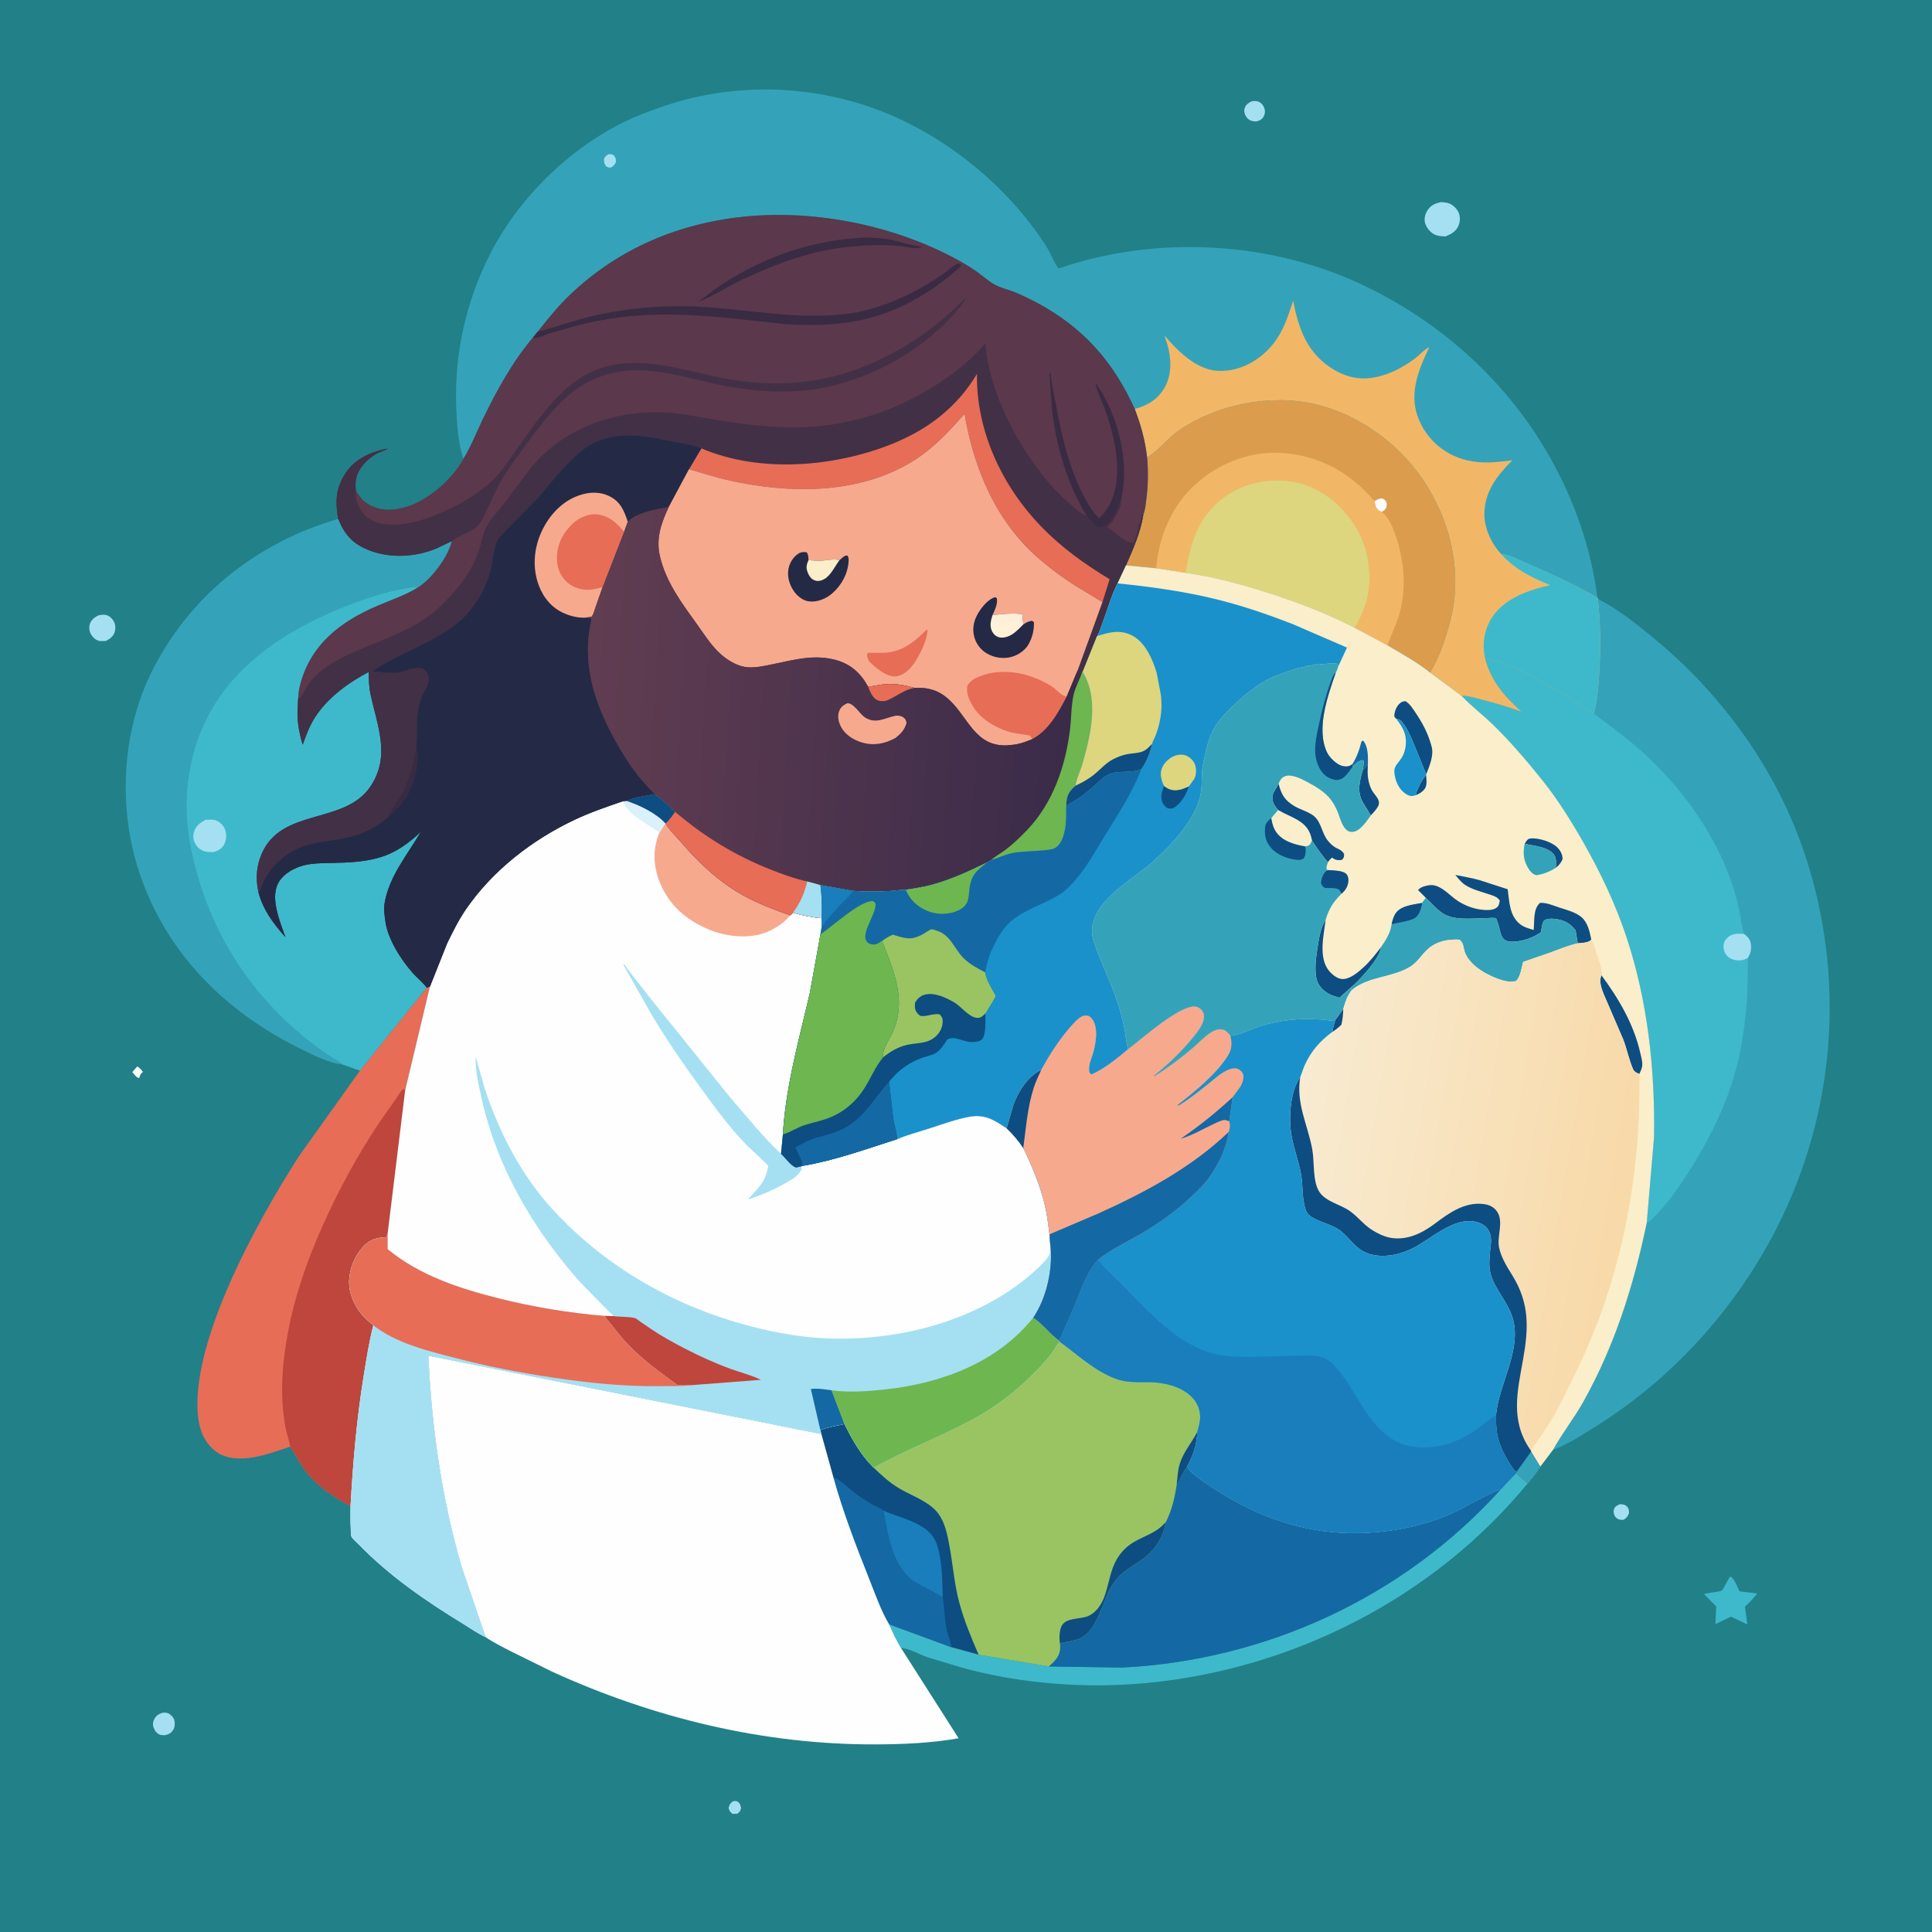 <svg version="1.1" xmlns="http://www.w3.org/2000/svg" style="display: block;" viewBox="0 0 2048 2048" width="1024" height="1024">
<defs>
	<linearGradient id="Gradient1" gradientUnits="userSpaceOnUse" x1="1056.46" y1="671.816" x2="1075.19" y2="647.522">
		<stop class="stop0" offset="0" stop-opacity="1" stop-color="rgb(255,245,214)"/>
		<stop class="stop1" offset="1" stop-opacity="1" stop-color="rgb(255,235,217)"/>
	</linearGradient>
	<linearGradient id="Gradient2" gradientUnits="userSpaceOnUse" x1="1137.1" y1="759.84" x2="621.591" y2="730.892">
		<stop class="stop0" offset="0" stop-opacity="1" stop-color="rgb(58,43,73)"/>
		<stop class="stop1" offset="1" stop-opacity="1" stop-color="rgb(97,61,81)"/>
	</linearGradient>
	<linearGradient id="Gradient3" gradientUnits="userSpaceOnUse" x1="1725.79" y1="1277.4" x2="1366.93" y2="1218.32">
		<stop class="stop0" offset="0" stop-opacity="1" stop-color="rgb(248,217,168)"/>
		<stop class="stop1" offset="1" stop-opacity="1" stop-color="rgb(248,235,209)"/>
	</linearGradient>
</defs>
<path transform="translate(0,0)" fill="rgb(34,128,137)" d="M -0 -0 L 2048 0 L 2048 2048 L -0 2048 L -0 -0 z"/>
<path transform="translate(0,0)" fill="rgb(254,254,254)" d="M 145.475 1130.5 C 147.917 1131.8 149.894 1134.04 151.5 1136.23 C 149.211 1138.05 148.641 1139.33 147.772 1142 L 147.5 1142.88 C 144.248 1142.09 142.522 1138.94 140.265 1136.5 L 145.475 1130.5 z"/>
<path transform="translate(0,0)" fill="rgb(164,224,242)" d="M 776.796 1909.5 C 778.712 1909.18 780.23 1908.7 782 1909.91 C 784.637 1911.72 784.838 1913.7 785.603 1916.5 C 784.553 1920.17 784.504 1920.35 781.5 1922.68 L 776.5 1922.77 C 773.631 1920.4 773.421 1920.05 772.289 1916.5 C 773.517 1912.72 773.565 1912.1 776.796 1909.5 z"/>
<path transform="translate(0,0)" fill="rgb(164,224,242)" d="M 1717.13 1594.5 C 1720.37 1594.65 1722.41 1594.74 1724.8 1597.19 C 1726.79 1599.24 1726.74 1601.36 1726.83 1604 C 1725.18 1607.66 1724.91 1608.42 1721.5 1610.84 C 1720.69 1610.98 1719.82 1611.18 1719 1611.13 C 1716.37 1610.98 1713.85 1610.01 1712.27 1607.79 C 1710.65 1605.54 1710.02 1602.1 1711.03 1599.5 C 1712.18 1596.55 1714.53 1595.74 1717.13 1594.5 z"/>
<path transform="translate(0,0)" fill="rgb(164,224,242)" d="M 1326.53 107.5 C 1329.56 107.029 1331.58 106.646 1334.5 107.968 C 1337.34 109.252 1339.08 111.666 1340.18 114.5 C 1341.28 117.348 1341.13 120.269 1339.77 123 C 1338.18 126.215 1336.13 127.328 1332.88 128.5 C 1331.47 128.76 1330.25 128.854 1328.82 128.604 C 1325.3 127.986 1322.93 126.583 1320.94 123.598 C 1319.23 121.051 1318.43 117.679 1319.37 114.694 C 1320.55 110.97 1323.27 109.223 1326.53 107.5 z"/>
<path transform="translate(0,0)" fill="rgb(164,224,242)" d="M 172.851 1815.5 C 174.719 1815.43 176.763 1815.46 178.5 1816.27 C 181.072 1817.48 184.117 1820.68 184.773 1823.5 C 185.578 1826.95 185.409 1831.28 183.302 1834.24 C 180.922 1837.6 178.402 1838.6 174.5 1839.42 C 172.982 1839.35 170.922 1839.39 169.5 1838.87 C 166.109 1837.63 163.748 1834.26 162.69 1830.94 C 161.687 1827.79 162.195 1824.59 163.884 1821.71 C 166.004 1818.11 168.977 1816.56 172.851 1815.5 z"/>
<path transform="translate(0,0)" fill="rgb(164,224,242)" d="M 103.912 652.5 C 106.762 651.626 109.598 651.292 112.536 651.966 C 115.815 652.718 118.566 655.339 120.285 658.142 C 122.447 661.669 122.821 666.402 121.468 670.31 C 119.869 674.932 116.317 677.312 112.187 679.479 L 106.366 679.547 C 102.236 679.087 99.169 676.508 96.901 673.183 C 94.732 670.004 93.996 665.071 95.283 661.375 C 96.87 656.817 99.843 654.737 103.912 652.5 z"/>
<path transform="translate(0,0)" fill="rgb(164,224,242)" d="M 1527.5 214.207 C 1530.07 214.442 1532.8 214.629 1535.3 215.349 C 1539.58 216.585 1543.78 220.594 1545.8 224.5 C 1548.2 229.149 1547.96 234.77 1545.94 239.5 C 1543.43 245.407 1537.76 248.552 1532.05 250.619 C 1528.09 250.439 1523.88 250.281 1520.3 248.383 C 1515.82 246.007 1511.96 241.174 1510.62 236.274 C 1509.4 231.844 1510.68 227.002 1513.08 223.19 C 1516.75 217.36 1521.11 215.724 1527.5 214.207 z"/>
<path transform="translate(0,0)" fill="rgb(62,185,203)" d="M 1833.69 1671.5 L 1834.42 1671.46 C 1838.15 1672.34 1842.15 1683.25 1843.9 1686.85 L 1862.68 1689.19 C 1858.72 1694.39 1854.53 1698.73 1849.73 1703.15 L 1852.23 1721.93 L 1834.89 1713.76 L 1818.43 1721.54 L 1819.28 1702.96 L 1806.22 1689.6 L 1813.68 1688.3 C 1816.62 1687.77 1822.68 1687.31 1825.16 1685.98 C 1826.46 1685.28 1832.08 1673.8 1833.69 1671.5 z"/>
<path transform="translate(0,0)" fill="rgb(62,185,203)" d="M 1607 1561.89 L 1619.26 1572.61 C 1520.02 1693.2 1371.53 1768.95 1216.5 1783.96 C 1151.63 1790.24 1082.39 1785.08 1019.5 1767.73 L 983.024 1756.66 C 975.053 1753.96 963.046 1747.04 955.116 1746.94 C 950.079 1739.01 946.281 1730.27 942.413 1721.74 L 1008.43 1746.06 L 1037.36 1754 L 1111.82 1766.49 L 1189.32 1767.68 C 1342.12 1760.1 1488.05 1692.73 1590.63 1579.03 C 1591.79 1578.54 1593.55 1576.02 1594.54 1574.95 L 1607 1561.89 z"/>
<path transform="translate(0,0)" fill="rgb(20,105,164)" d="M 1247.28 1574.06 C 1251.45 1567.94 1253.53 1561.08 1258.21 1554.93 C 1264.33 1563.25 1274.4 1569.53 1282.91 1575.26 C 1318.5 1599.25 1356.7 1616.1 1399.31 1622.52 C 1437.83 1628.33 1479.85 1624.39 1516.91 1612.69 C 1525.71 1609.9 1534.34 1606.35 1542.69 1602.44 C 1549.3 1599.35 1586.28 1578.55 1590.63 1579.03 C 1488.05 1692.73 1342.12 1760.1 1189.32 1767.68 L 1111.82 1766.49 C 1114.45 1764.05 1117.26 1761.57 1119.44 1758.71 C 1123.44 1753.47 1124.26 1748.65 1123.61 1742.23 C 1130.43 1740.14 1137.95 1739.81 1144.5 1736.93 C 1159.28 1730.42 1165.6 1710.11 1171.45 1696.13 C 1176.67 1682.17 1183.05 1671.68 1195.61 1663.26 L 1209.66 1653.79 C 1224.19 1643.76 1232.81 1630.61 1235.96 1613.2 C 1242.35 1600.21 1245.07 1588.35 1247.28 1574.06 z"/>
<path transform="translate(0,0)" fill="rgb(52,163,185)" d="M 363.14 1128.44 C 348.565 1126.96 331.002 1117.88 317.812 1111.37 C 238.714 1072.28 176.49 1010.6 147.959 925.763 C 125.058 857.669 128.612 776.298 161.034 711.692 C 195.122 643.766 250.176 593.742 319.787 563.734 C 332.273 558.352 345.565 554.189 358.459 549.88 C 364.933 566.009 373.253 575.819 389.531 582.62 C 412.753 592.321 440.449 590.791 463.376 581.058 L 479.043 573.507 C 475.169 590.1 457.676 613.511 443.18 622.688 L 442.273 623.248 L 439.489 621.825 L 438.757 622.155 C 436.184 623.041 433.265 622.728 430.5 623.51 L 427.005 624.148 C 406.459 627.874 385.906 634.855 366.51 642.5 C 314.995 662.804 263.402 693.169 231.705 740.001 C 200.887 785.535 191.261 842.152 201.56 895.883 C 219.238 988.107 270.646 1066.49 348.585 1118.91 C 353.179 1122 359.351 1124.57 363.14 1128.44 z"/>
<path transform="translate(0,0)" fill="rgb(231,109,87)" d="M 452.26 1046.94 L 455.747 1045.81 L 429.513 1155.71 L 410.869 1308.14 L 409.5 1311.66 L 407.869 1311.7 C 398.856 1311.95 391.861 1314.29 385.539 1320.99 C 377.863 1329.14 372.515 1340 370.861 1351 L 370.602 1352.59 C 368.51 1366.05 373.161 1379.28 381.014 1390.12 C 385.202 1395.91 390.285 1400.33 395.752 1404.86 C 391.184 1422.55 388.376 1440.87 385.457 1458.91 C 378.048 1504.7 374.147 1550.36 371.584 1596.63 C 353.787 1586.78 336.924 1576.1 324.292 1559.76 C 317.891 1551.48 313.215 1542.31 307.737 1533.45 C 294.931 1537.84 282.118 1542.47 268.741 1544.81 C 255.654 1547.09 240.027 1547.02 228.934 1538.71 C 217.721 1530.31 212.065 1517.84 210.265 1504.27 C 199.729 1424.89 274.356 1291.74 317.059 1225.36 L 381.512 1135 L 452.26 1046.94 z"/>
<path transform="translate(0,0)" fill="rgb(190,70,60)" d="M 307.737 1533.45 C 306.27 1526.18 303.698 1519.27 302.383 1511.87 C 296.301 1477.62 299.269 1442.91 305.915 1409 C 314.454 1365.44 330.42 1323.24 349.413 1283.24 C 366.528 1247.2 386.27 1212.26 409.243 1179.62 L 420.257 1164.11 C 422.526 1160.69 424.523 1156.56 428 1154.23 L 429.513 1155.71 L 410.869 1308.14 L 409.5 1311.66 L 407.869 1311.7 C 398.856 1311.95 391.861 1314.29 385.539 1320.99 C 377.863 1329.14 372.515 1340 370.861 1351 L 370.602 1352.59 C 368.51 1366.05 373.161 1379.28 381.014 1390.12 C 385.202 1395.91 390.285 1400.33 395.752 1404.86 C 391.184 1422.55 388.376 1440.87 385.457 1458.91 C 378.048 1504.7 374.147 1550.36 371.584 1596.63 C 353.787 1586.78 336.924 1576.1 324.292 1559.76 C 317.891 1551.48 313.215 1542.31 307.737 1533.45 z"/>
<path transform="translate(0,0)" fill="rgb(62,185,203)" d="M 363.14 1128.44 C 359.351 1124.57 353.179 1122 348.585 1118.91 C 270.646 1066.49 219.238 988.107 201.56 895.883 C 191.261 842.152 200.887 785.535 231.705 740.001 C 263.402 693.169 314.995 662.804 366.51 642.5 C 385.906 634.855 406.459 627.874 427.005 624.148 L 430.5 623.51 C 433.265 622.728 436.184 623.041 438.757 622.155 L 439.489 621.825 L 442.273 623.248 C 429.062 631.144 414.414 636.06 400.302 642.098 C 360.682 659.052 329.057 683.155 317.951 726.797 C 316.779 731.403 316.285 736.243 316.028 740.983 L 315.426 752.853 C 314.805 764.579 317.474 778.268 320.862 789.427 C 324.3 779.801 327.894 770.022 333.331 761.315 C 346.651 739.983 368.923 723.834 390.873 712.249 C 390.954 720.444 391.082 727.948 392.813 736 C 400.084 769.816 414.342 801.763 392.573 833.908 C 365.063 874.53 298.343 855.96 277.337 905.281 C 272.054 917.685 271.05 929.845 273.428 943.026 L 273.937 945.72 C 278.931 964.756 289.752 978.951 302.573 993.423 C 297.022 977.876 286.799 953.464 294.253 937.463 C 298.695 927.926 308.149 922.057 317.739 918.607 C 327.73 915.013 339.812 915.023 350.297 914.803 C 370.202 914.384 390.708 913.815 409.543 906.504 C 423.236 901.19 435.769 891.671 446.23 881.528 C 431.641 906.614 412.071 929.202 407.496 958.549 C 406.587 964.379 407.753 970.193 408.434 975.991 C 410.66 994.948 425.183 1017.52 437.65 1031.53 C 442.063 1036.49 448.55 1041.61 452.26 1046.94 L 381.512 1135 L 363.14 1128.44 z"/>
<path transform="translate(0,0)" fill="rgb(164,224,242)" d="M 217.911 869.063 C 221.1 868.937 224.941 868.532 228.037 869.384 C 232.099 870.503 236.118 874.148 237.933 877.891 C 240.356 882.888 240.239 889.032 238.117 894.114 C 236.07 899.017 231.885 901.324 227.158 903.105 C 224.096 903.219 220.882 903.439 217.876 902.733 C 213.024 901.593 209.344 898.58 206.981 894.25 C 204.935 890.502 204.332 885.99 205.665 881.891 C 207.831 875.234 211.961 872.278 217.911 869.063 z"/>
<path transform="translate(0,0)" fill="rgb(154,196,98)" d="M 1123.01 1421.96 C 1142.12 1435.8 1160.28 1453.22 1182.78 1461.54 C 1195.43 1466.23 1207.22 1464.78 1220.44 1465.22 C 1233.95 1465.66 1248.99 1469.11 1259.78 1477.63 C 1265.96 1482.5 1270.43 1489.14 1271.79 1496.96 C 1272.93 1503.56 1271.62 1509.2 1269.83 1515.5 L 1269.21 1517.81 C 1268.85 1531.2 1264.7 1543.36 1258.21 1554.93 C 1253.53 1561.08 1251.45 1567.94 1247.28 1574.06 C 1245.07 1588.35 1242.35 1600.21 1235.96 1613.2 C 1232.81 1630.61 1224.19 1643.76 1209.66 1653.79 L 1195.61 1663.26 C 1183.05 1671.68 1176.67 1682.17 1171.45 1696.13 C 1165.6 1710.11 1159.28 1730.42 1144.5 1736.93 C 1137.95 1739.81 1130.43 1740.14 1123.61 1742.23 C 1124.26 1748.65 1123.44 1753.47 1119.44 1758.71 C 1117.26 1761.57 1114.45 1764.05 1111.82 1766.49 L 1037.36 1754 L 1008.43 1746.06 L 942.413 1721.74 C 933.797 1707.28 927.842 1689.97 921.61 1674.33 C 907.57 1639.1 893.517 1602.53 883.371 1565.95 L 870.631 1520.12 L 869.609 1515.96 C 877.507 1512.74 886.91 1511.39 895.228 1509.51 C 903.482 1526.19 912.793 1542.63 926.154 1555.82 C 962.35 1535.42 1001.8 1521.39 1037.84 1500.75 C 1064.67 1485.38 1093.48 1461.15 1112.82 1436.95 C 1116.63 1432.17 1119.54 1426.96 1123.01 1421.96 z"/>
<path transform="translate(0,0)" fill="rgb(14,77,129)" d="M 1247.28 1574.06 C 1248.13 1566.47 1248.47 1558.3 1250.81 1551 C 1254.54 1539.33 1263.58 1528.78 1269.21 1517.81 C 1268.85 1531.2 1264.7 1543.36 1258.21 1554.93 C 1253.53 1561.08 1251.45 1567.94 1247.28 1574.06 z"/>
<path transform="translate(0,0)" fill="rgb(14,77,129)" d="M 1169.84 1694.69 C 1174.92 1682.3 1176.11 1668.53 1181.95 1656.44 C 1186.18 1647.69 1192.83 1640.12 1201.19 1635.09 C 1213.16 1627.88 1225.16 1625.3 1234.89 1614.41 L 1235.96 1613.2 C 1232.81 1630.61 1224.19 1643.76 1209.66 1653.79 L 1195.61 1663.26 C 1183.05 1671.68 1176.67 1682.17 1171.45 1696.13 C 1165.6 1710.11 1159.28 1730.42 1144.5 1736.93 C 1137.95 1739.81 1130.43 1740.14 1123.61 1742.23 C 1122.69 1737.04 1122.96 1728.8 1125.2 1723.94 C 1129.59 1714.47 1144.68 1716.74 1153.2 1713.22 C 1161.21 1709.91 1166.51 1702.35 1169.84 1694.69 z"/>
<path transform="translate(0,0)" fill="rgb(14,77,129)" d="M 869.609 1515.96 C 877.507 1512.74 886.91 1511.39 895.228 1509.51 C 903.482 1526.19 912.793 1542.63 926.154 1555.82 C 934.178 1563.56 942.443 1571.21 952.004 1577.03 C 964.663 1584.74 980.975 1590.14 991.41 1600.72 C 1001.54 1610.99 1004.34 1626.99 1006.8 1640.66 C 1010.23 1659.72 1011.71 1679.28 1016.67 1698.02 C 1021.87 1717.65 1029.35 1735.44 1037.36 1754 L 1008.43 1746.06 L 942.413 1721.74 C 933.797 1707.28 927.842 1689.97 921.61 1674.33 C 907.57 1639.1 893.517 1602.53 883.371 1565.95 L 870.631 1520.12 L 869.609 1515.96 z"/>
<path transform="translate(0,0)" fill="rgb(25,126,187)" d="M 936.46 1601.32 C 955.148 1609.77 984.428 1614.17 992.466 1635.47 C 998.924 1652.58 998.794 1675.09 999.359 1693.24 L 969.087 1676.66 C 945.624 1660.57 941.221 1627.58 936.46 1601.32 z"/>
<path transform="translate(0,0)" fill="rgb(20,105,164)" d="M 883.371 1565.95 C 890.862 1568.52 897.748 1576.13 904 1580.98 C 910.958 1586.37 918.611 1591.42 926.305 1595.69 C 928.68 1597 934.875 1599.44 936.46 1601.32 C 941.221 1627.58 945.624 1660.57 969.087 1676.66 L 999.359 1693.24 L 999.628 1695.02 C 1001.18 1705.64 1001.35 1716.19 1003.39 1726.81 C 1004.56 1732.92 1008.03 1740.15 1008.43 1746.06 L 942.413 1721.74 C 933.797 1707.28 927.842 1689.97 921.61 1674.33 C 907.57 1639.1 893.517 1602.53 883.371 1565.95 z"/>
<path transform="translate(0,0)" fill="rgb(254,254,254)" d="M 514.774 1735.43 L 489.5 1661.51 C 468.216 1588.61 457.456 1512.88 454.075 1437.1 L 870.631 1520.12 L 883.371 1565.95 C 893.517 1602.53 907.57 1639.1 921.61 1674.33 C 927.842 1689.97 933.797 1707.28 942.413 1721.74 C 946.281 1730.27 950.079 1739.01 955.116 1746.94 L 1016.17 1842.63 C 987.553 1847.74 957.114 1849.04 928.053 1849.13 C 809.333 1849.51 692.767 1821.14 585 1771.92 L 542.736 1751.06 C 533.294 1746.17 523.526 1741.49 514.774 1735.43 z"/>
<path transform="translate(0,0)" fill="rgb(52,163,185)" d="M 1693.78 634.863 C 1714.6 645.404 1733.88 660.678 1751.86 675.461 C 1825.9 736.336 1884.01 816.533 1913.99 908 C 1956.55 1037.89 1945.52 1179.97 1883.39 1301.73 C 1839.98 1386.82 1774.04 1460.09 1693.1 1511.09 C 1678.57 1520.24 1662.4 1530.95 1646.28 1536.88 C 1655.89 1519.37 1668.65 1503.42 1678.47 1485.83 C 1711.78 1426.17 1731.7 1362.92 1745.62 1296.33 L 1753.33 1205.81 C 1754.56 1134.35 1746.67 1061.1 1724.02 993 C 1712.6 958.669 1696.85 925.423 1679.01 894 C 1665.91 870.907 1651.37 847.566 1634.78 826.854 C 1618.4 806.409 1600.81 785.792 1581.97 767.557 C 1571.68 757.602 1560.09 748.88 1550.22 738.545 L 1549.34 737.599 C 1555.95 737.39 1563.74 739.844 1570.11 741.497 C 1584.64 745.268 1598.93 749.341 1613.02 754.54 C 1594.58 737.851 1580.69 722.269 1574.28 697.799 C 1589.89 699.967 1605.28 707.379 1619.18 714.5 C 1643.4 726.911 1666.7 741.468 1689.38 756.495 C 1693.3 742.649 1694.52 726.713 1695.35 712.344 C 1696.83 686.769 1696.69 660.318 1693.78 634.863 z"/>
<path transform="translate(0,0)" fill="rgb(62,185,203)" d="M 1574.28 697.799 C 1589.89 699.967 1605.28 707.379 1619.18 714.5 C 1643.4 726.911 1666.7 741.468 1689.38 756.495 C 1708.01 770.377 1726.39 783.781 1743.56 799.497 C 1782.92 835.513 1816.87 882.69 1834.68 933.213 C 1838.28 943.419 1841.43 954.064 1843.61 964.66 C 1845.33 973.046 1845.95 981.982 1848.83 990.039 C 1852.85 993.209 1855.44 995.917 1856.01 1001.2 C 1856.6 1006.79 1855.71 1010.52 1852.9 1015.34 C 1852.53 1032.72 1852.68 1050.34 1851.18 1067.65 C 1849.17 1090.95 1845.5 1115.01 1839.1 1137.53 C 1829.46 1171.43 1813.58 1204.14 1795.16 1234.09 C 1782.81 1254.16 1768.61 1275.43 1751.6 1291.79 C 1749.66 1293.66 1748.06 1295.16 1745.62 1296.33 L 1753.33 1205.81 C 1754.56 1134.35 1746.67 1061.1 1724.02 993 C 1712.6 958.669 1696.85 925.423 1679.01 894 C 1665.91 870.907 1651.37 847.566 1634.78 826.854 C 1618.4 806.409 1600.81 785.792 1581.97 767.557 C 1571.68 757.602 1560.09 748.88 1550.22 738.545 L 1549.34 737.599 C 1555.95 737.39 1563.74 739.844 1570.11 741.497 C 1584.64 745.268 1598.93 749.341 1613.02 754.54 C 1594.58 737.851 1580.69 722.269 1574.28 697.799 z"/>
<path transform="translate(0,0)" fill="rgb(164,224,242)" d="M 1852.9 1015.34 C 1850.75 1016.46 1848.59 1017.56 1846.16 1017.87 C 1841.1 1018.52 1835.33 1017.52 1831.5 1013.94 C 1828.41 1011.06 1826.97 1007.02 1827.05 1002.86 C 1827.12 998.969 1828.81 996.185 1831.66 993.623 C 1836.62 989.148 1842.59 989.644 1848.83 990.039 C 1852.85 993.209 1855.44 995.917 1856.01 1001.2 C 1856.6 1006.79 1855.71 1010.52 1852.9 1015.34 z"/>
<path transform="translate(0,0)" fill="rgb(52,163,185)" d="M 491.261 486.281 C 486.155 471.382 484.81 454.652 483.94 439 C 480.739 381.368 491.849 326.102 517.099 274.191 C 546.495 213.758 599.102 160.874 659 130.565 C 673.082 123.44 688.087 117.876 702.992 112.751 C 786.105 84.17 880.053 90.134 959.098 128.747 C 1014.35 155.736 1063.61 197.009 1099.54 246.969 C 1103.74 252.809 1107.79 258.756 1111.42 264.973 C 1113.9 269.239 1119.15 282.267 1122.56 284.52 C 1226.28 248.764 1348.5 255.593 1447.44 303.428 C 1554.45 355.16 1636.9 444.327 1675.56 557.203 C 1684.11 582.173 1689.83 607.643 1693.41 633.792 L 1693.78 634.863 C 1696.69 660.318 1696.83 686.769 1695.35 712.344 C 1694.52 726.713 1693.3 742.649 1689.38 756.495 C 1666.7 741.468 1643.4 726.911 1619.18 714.5 C 1605.28 707.379 1589.89 699.967 1574.28 697.799 C 1580.69 722.269 1594.58 737.851 1613.02 754.54 C 1598.93 749.341 1584.64 745.268 1570.11 741.497 C 1563.74 739.844 1555.95 737.39 1549.34 737.599 L 1515.96 712.927 C 1502.05 701.875 1486.05 692.996 1470.73 684.047 L 1436.03 665.403 C 1406.29 650.068 1375.29 638.287 1343.44 628.132 C 1315.04 619.073 1286.31 611.34 1256.74 607.175 L 1225.67 602.407 L 1193.58 599.262 C 1201.17 582.165 1209.1 564.156 1211.95 545.535 C 1214 540.662 1214.57 533.881 1215.23 528.638 C 1217.09 513.748 1217.34 499.739 1215.95 484.793 C 1213.93 466.768 1209.33 450.434 1202.91 433.56 C 1187.09 399.153 1167.5 370.68 1137.85 346.427 C 1119.76 331.623 1098.81 319.678 1077.41 310.412 C 1070.1 307.245 1061.4 305.527 1054.5 301.757 C 1047.81 298.098 1041.7 292.477 1035.5 288.019 C 1027.6 282.335 1018.91 277.44 1010.31 272.899 C 944.208 237.986 861.368 221.884 787.058 229.827 C 715.091 237.519 649.65 266.426 598.496 318.156 C 588.081 328.689 578.936 340.533 569.629 352.041 L 564.941 357.797 C 543.407 383.161 526.186 414.572 511.752 444.462 C 505.04 458.362 499.343 473.11 491.261 486.281 z"/>
<path transform="translate(0,0)" fill="rgb(164,224,242)" d="M 645.116 163.5 C 647.494 163.256 648.309 163.629 650.5 164.43 C 652.668 167.08 652.781 168.234 652.966 171.5 C 651.371 174.948 650.965 175.411 647.791 177.5 C 645.19 177.831 644.873 177.5 642.5 176.287 C 640.371 172.915 640.338 172.293 640.236 168.5 C 641.619 165.599 642.426 164.977 645.116 163.5 z"/>
<path transform="translate(0,0)" fill="rgb(242,183,102)" d="M 1202.91 433.56 C 1217.02 429.53 1227.6 423.335 1234.99 410 C 1242.38 396.664 1241.62 379.541 1237.5 365.241 L 1234.35 355.654 C 1248.21 371.726 1267.63 391.562 1290.29 393.057 C 1308.7 394.272 1326.44 386.737 1340.08 374.612 C 1357.64 358.995 1363.89 340.315 1370.79 318.611 C 1376.12 346.709 1384.56 371.856 1409.31 388.879 C 1423.72 398.794 1439.62 403.458 1457.06 400.078 C 1473.15 396.96 1487.27 389.498 1500.29 379.727 C 1503.76 377.126 1511.43 369.087 1515.07 368.17 C 1504.24 390.509 1493.74 415.972 1502.61 440.966 C 1509.28 459.74 1522.91 474.796 1541 483.088 C 1547.44 486.042 1554 488.013 1561 489.104 L 1562.71 489.38 C 1575.88 491.33 1589.96 489.538 1603.07 487.962 C 1587.05 504.163 1573.8 520.686 1573.49 544.639 C 1573.29 559.707 1580.99 576.391 1591.24 587.235 C 1599.7 587.977 1609.07 593.205 1616.91 596.584 C 1642.97 607.828 1668.87 619.385 1693.41 633.792 L 1693.78 634.863 C 1696.69 660.318 1696.83 686.769 1695.35 712.344 C 1694.52 726.713 1693.3 742.649 1689.38 756.495 C 1666.7 741.468 1643.4 726.911 1619.18 714.5 C 1605.28 707.379 1589.89 699.967 1574.28 697.799 C 1580.69 722.269 1594.58 737.851 1613.02 754.54 C 1598.93 749.341 1584.64 745.268 1570.11 741.497 C 1563.74 739.844 1555.95 737.39 1549.34 737.599 L 1515.96 712.927 C 1525.98 696.723 1532.92 675.739 1537.58 657.321 C 1549.81 608.902 1539.13 558.728 1513.64 516.562 C 1487.61 473.521 1443.02 439.886 1393.84 428.364 C 1346.62 417.299 1289.29 428.7 1249.39 456.474 C 1237.74 464.588 1228.66 477.188 1216.77 484.32 L 1215.95 484.793 C 1213.93 466.768 1209.33 450.434 1202.91 433.56 z"/>
<path transform="translate(0,0)" fill="rgb(62,185,203)" d="M 1591.24 587.235 C 1599.7 587.977 1609.07 593.205 1616.91 596.584 C 1642.97 607.828 1668.87 619.385 1693.41 633.792 L 1693.78 634.863 C 1696.69 660.318 1696.83 686.769 1695.35 712.344 C 1694.52 726.713 1693.3 742.649 1689.38 756.495 C 1666.7 741.468 1643.4 726.911 1619.18 714.5 C 1605.28 707.379 1589.89 699.967 1574.28 697.799 C 1570.85 683.414 1573.2 668.039 1580.99 655.454 C 1594 634.426 1620.34 625.398 1643.22 620.248 C 1623.7 612.256 1605.35 603.311 1591.24 587.235 z"/>
<path transform="translate(0,0)" fill="rgb(220,156,77)" d="M 1215.95 484.793 L 1216.77 484.32 C 1228.66 477.188 1237.74 464.588 1249.39 456.474 C 1289.29 428.7 1346.62 417.299 1393.84 428.364 C 1443.02 439.886 1487.61 473.521 1513.64 516.562 C 1539.13 558.728 1549.81 608.902 1537.58 657.321 C 1532.92 675.739 1525.98 696.723 1515.96 712.927 C 1502.05 701.875 1486.05 692.996 1470.73 684.047 L 1436.03 665.403 C 1406.29 650.068 1375.29 638.287 1343.44 628.132 C 1315.04 619.073 1286.31 611.34 1256.74 607.175 L 1225.67 602.407 L 1193.58 599.262 C 1201.17 582.165 1209.1 564.156 1211.95 545.535 C 1214 540.662 1214.57 533.881 1215.23 528.638 C 1217.09 513.748 1217.34 499.739 1215.95 484.793 z"/>
<path transform="translate(0,0)" fill="rgb(254,254,254)" d="M 1457.06 531.272 C 1460.63 529.218 1461.51 528.318 1465.72 528.5 C 1468.49 530.255 1468.72 530.519 1470.1 533.5 C 1469.82 536.762 1470.08 538.291 1467.47 540.75 L 1464.63 542.727 C 1463.52 542.196 1462.49 541.709 1461.5 540.975 C 1458.14 538.49 1457.73 535.157 1457.06 531.272 z"/>
<path transform="translate(0,0)" fill="rgb(242,183,102)" d="M 1225.67 602.407 L 1225.64 601.921 C 1228.76 567.258 1242.8 534.444 1269.54 511.369 C 1294.64 489.71 1327.29 477.677 1360.64 480.298 C 1399.78 483.373 1431.83 501.547 1457.06 531.272 C 1457.73 535.157 1458.14 538.49 1461.5 540.975 C 1462.49 541.709 1463.52 542.196 1464.63 542.727 C 1475.88 550.211 1482.73 577.043 1485.36 590.006 C 1489.5 610.453 1488.85 633.522 1482.55 653.472 C 1479.25 663.935 1474.41 673.742 1470.73 684.047 L 1436.03 665.403 C 1437.43 664.219 1438.74 660.86 1439.7 659.088 C 1444.38 650.398 1448.13 641.052 1449.97 631.323 C 1454.97 604.903 1449.33 575.496 1433.94 553.509 C 1418.62 531.627 1396.66 514.95 1369.85 510.483 C 1344.89 506.322 1317.22 512.278 1296.87 527.44 C 1270.31 547.235 1261.27 575.954 1256.74 607.175 L 1225.67 602.407 z"/>
<path transform="translate(0,0)" fill="rgb(221,214,126)" d="M 1256.74 607.175 C 1261.27 575.954 1270.31 547.235 1296.87 527.44 C 1317.22 512.278 1344.89 506.322 1369.85 510.483 C 1396.66 514.95 1418.62 531.627 1433.94 553.509 C 1449.33 575.496 1454.97 604.903 1449.97 631.323 C 1448.13 641.052 1444.38 650.398 1439.7 659.088 C 1438.74 660.86 1437.43 664.219 1436.03 665.403 C 1406.29 650.068 1375.29 638.287 1343.44 628.132 C 1315.04 619.073 1286.31 611.34 1256.74 607.175 z"/>
<path transform="translate(0,0)" fill="rgb(254,254,254)" d="M 694.021 841.807 C 701.624 847.08 709.285 854.035 715.756 860.655 C 712.63 865.093 709.627 869.169 705.759 873.008 C 709.54 880.091 717.27 887.178 722.526 893.346 C 741.14 915.188 762.745 935.171 787.938 949.176 C 803.633 957.901 820.756 964.288 837.648 970.256 L 840.57 967.473 C 850.453 970.38 860.858 972.405 871.128 973.34 L 871.049 982.372 L 869.777 990.233 L 858.5 1052.58 C 847.042 1101.99 832.84 1151.58 829.936 1202.5 L 827.955 1223.24 L 828.559 1223.79 C 832.153 1227.07 840.072 1237.85 844.5 1237.54 L 849.418 1236.36 L 850.354 1235.92 C 884.274 1230.34 918.123 1217.98 950.87 1207.57 C 961.748 1202.96 974.153 1199.67 985.442 1196.04 C 999.15 1191.63 1013.64 1186.27 1027.79 1183.73 C 1043.96 1180.83 1054.22 1187.27 1067.14 1196.07 C 1073.64 1202.23 1079.87 1209.48 1084.74 1217.01 C 1094.28 1236.67 1102.56 1256.27 1107.64 1277.58 C 1110.04 1287.67 1111.18 1298.12 1112.57 1308.39 L 1113.15 1317.49 C 1116.74 1343.13 1109.83 1375.32 1095.26 1396.83 C 1105.33 1403.3 1112.75 1414.19 1122.85 1421.21 L 1123.01 1421.96 C 1119.54 1426.96 1116.63 1432.17 1112.82 1436.95 C 1093.48 1461.15 1064.67 1485.38 1037.84 1500.75 C 1001.8 1521.39 962.35 1535.42 926.154 1555.82 C 912.793 1542.63 903.482 1526.19 895.228 1509.51 C 886.91 1511.39 877.507 1512.74 869.609 1515.96 L 870.631 1520.12 L 454.075 1437.1 C 457.456 1512.88 468.216 1588.61 489.5 1661.51 L 514.774 1735.43 C 506.636 1731.78 498.568 1725.98 490.938 1721.33 C 451.855 1697.51 412.75 1670.55 380.733 1637.62 C 378.646 1635.48 373.375 1631.05 372.411 1628.53 C 371.708 1626.69 371.963 1622.53 371.834 1620.47 C 371.334 1612.53 371.467 1604.58 371.584 1596.63 C 374.147 1550.36 378.048 1504.7 385.457 1458.91 C 388.376 1440.87 391.184 1422.55 395.752 1404.86 C 390.285 1400.33 385.202 1395.91 381.014 1390.12 C 373.161 1379.28 368.51 1366.05 370.602 1352.59 L 370.861 1351 C 372.515 1340 377.863 1329.14 385.539 1320.99 C 391.861 1314.29 398.856 1311.95 407.869 1311.7 L 409.5 1311.66 L 410.869 1308.14 L 429.513 1155.71 L 455.747 1045.81 L 473.887 1000.16 C 480.011 987.574 486.172 975.049 494.147 963.5 C 522.524 922.406 564.141 890.245 609 869.038 C 625.805 861.093 642.693 855.375 660.166 849.37 L 663.855 848.931 C 673.327 844.853 683.903 843.45 694.021 841.807 z"/>
<path transform="translate(0,0)" fill="rgb(218,241,252)" d="M 660.166 849.37 L 663.855 848.931 C 677.812 853.472 695.435 861.863 705.397 872.909 L 699.011 882.688 C 686.626 872.879 665.964 864.53 660.166 849.37 z"/>
<path transform="translate(0,0)" fill="rgb(14,77,129)" d="M 694.021 841.807 C 701.624 847.08 709.285 854.035 715.756 860.655 C 712.63 865.093 709.627 869.169 705.759 873.008 L 705.397 872.909 C 695.435 861.863 677.812 853.472 663.855 848.931 C 673.327 844.853 683.903 843.45 694.021 841.807 z"/>
<path transform="translate(0,0)" fill="rgb(164,224,242)" d="M 849.418 1236.36 L 849.74 1239.76 C 845.426 1247.24 839.357 1250.35 832.022 1254.5 C 819.105 1261.81 806.675 1266.98 792.56 1271.6 C 800.176 1263.42 809.77 1254.36 812.639 1243.2 C 812.905 1242.17 814.556 1236.72 814.327 1236.04 C 813.727 1234.25 794.549 1217.04 791.693 1214.12 C 774.087 1196.1 758.774 1175.22 743.958 1154.87 C 725.214 1129.13 707.336 1103.34 690.954 1076 L 661.023 1023 L 661.5 1021.85 C 670.067 1034.28 680.05 1045.95 689.206 1057.98 L 773.37 1162.51 C 791.282 1183.3 808.018 1204.29 827.955 1223.24 L 828.559 1223.79 C 832.153 1227.07 840.072 1237.85 844.5 1237.54 L 849.418 1236.36 z"/>
<path transform="translate(0,0)" fill="rgb(247,169,142)" d="M 705.397 872.909 L 705.759 873.008 C 709.54 880.091 717.27 887.178 722.526 893.346 C 741.14 915.188 762.745 935.171 787.938 949.176 C 803.633 957.901 820.756 964.288 837.648 970.256 C 831.848 977.808 822.03 984.259 813.294 987.835 C 793.818 995.809 769.628 993.076 750.625 984.998 C 727.183 975.034 709.227 959.479 699.5 935.55 C 692.398 918.077 691.656 900.105 699.011 882.688 L 705.397 872.909 z"/>
<path transform="translate(0,0)" fill="rgb(164,224,242)" d="M 650.273 1395.11 L 614.977 1359.21 C 564.842 1302.48 526.281 1236.84 510.069 1162.36 C 507.184 1149.1 503.544 1133.93 504.354 1120.39 L 513.564 1153.15 C 529.213 1200.44 552.347 1245.64 586.21 1282.49 C 642.361 1343.58 716.012 1385.35 796.179 1406 C 822.811 1412.86 849.032 1417.63 876.544 1418.75 C 954.656 1421.94 1041.18 1399.2 1099.54 1344.91 C 1103.37 1341.35 1111.07 1333.98 1112.72 1329.05 C 1113.64 1326.32 1113.04 1320.56 1113.15 1317.49 C 1116.74 1343.13 1109.83 1375.32 1095.26 1396.83 C 1105.33 1403.3 1112.75 1414.19 1122.85 1421.21 L 1123.01 1421.96 C 1119.54 1426.96 1116.63 1432.17 1112.82 1436.95 C 1093.48 1461.15 1064.67 1485.38 1037.84 1500.75 C 1001.8 1521.39 962.35 1535.42 926.154 1555.82 C 912.793 1542.63 903.482 1526.19 895.228 1509.51 C 886.91 1511.39 877.507 1512.74 869.609 1515.96 L 870.631 1520.12 L 454.075 1437.1 C 457.456 1512.88 468.216 1588.61 489.5 1661.51 L 514.774 1735.43 C 506.636 1731.78 498.568 1725.98 490.938 1721.33 C 451.855 1697.51 412.75 1670.55 380.733 1637.62 C 378.646 1635.48 373.375 1631.05 372.411 1628.53 C 371.708 1626.69 371.963 1622.53 371.834 1620.47 C 371.334 1612.53 371.467 1604.58 371.584 1596.63 C 374.147 1550.36 378.048 1504.7 385.457 1458.91 C 388.376 1440.87 391.184 1422.55 395.752 1404.86 C 390.285 1400.33 385.202 1395.91 381.014 1390.12 C 373.161 1379.28 368.51 1366.05 370.602 1352.59 L 370.861 1351 C 372.515 1340 377.863 1329.14 385.539 1320.99 C 391.861 1314.29 398.856 1311.95 407.869 1311.7 L 409.5 1311.66 L 410.869 1308.14 L 410.904 1324.15 C 444.328 1351.89 487.354 1366.01 528.877 1376.39 C 565.469 1385.53 603.082 1391.8 640.682 1394.92 L 650.273 1395.11 z"/>
<path transform="translate(0,0)" fill="rgb(20,105,164)" d="M 859.536 1472.4 C 866.748 1471.5 874.364 1472.77 881.533 1473.75 L 895.228 1509.51 C 886.91 1511.39 877.507 1512.74 869.609 1515.96 L 859.536 1472.4 z"/>
<path transform="translate(0,0)" fill="rgb(190,70,60)" d="M 650.273 1395.11 C 657.372 1396.15 666.726 1395.5 673.369 1397.33 C 674.666 1397.69 677.314 1400.04 678.494 1400.85 L 690.037 1408.75 C 701.334 1416.39 713.66 1423.18 725.785 1429.43 C 741.542 1437.56 757.774 1444.98 774.426 1451.08 C 784.994 1454.95 796.543 1457.65 806.604 1462.66 L 734.489 1468.2 C 729.284 1467.58 723.617 1468.18 718.367 1468.32 C 700.318 1455.28 680.804 1441.02 665.44 1424.86 C 656.534 1415.49 648.921 1404.87 640.682 1394.92 L 650.273 1395.11 z"/>
<path transform="translate(0,0)" fill="rgb(110,182,79)" d="M 1095.26 1396.83 C 1105.33 1403.3 1112.75 1414.19 1122.85 1421.21 L 1123.01 1421.96 C 1119.54 1426.96 1116.63 1432.17 1112.82 1436.95 C 1093.48 1461.15 1064.67 1485.38 1037.84 1500.75 C 1001.8 1521.39 962.35 1535.42 926.154 1555.82 C 912.793 1542.63 903.482 1526.19 895.228 1509.51 L 881.533 1473.75 C 900.027 1476.45 921.445 1474.76 939.985 1472.67 C 998.81 1466.03 1057.42 1444.12 1095.26 1396.83 z"/>
<path transform="translate(0,0)" fill="rgb(231,109,87)" d="M 395.752 1404.86 C 390.285 1400.33 385.202 1395.91 381.014 1390.12 C 373.161 1379.28 368.51 1366.05 370.602 1352.59 L 370.861 1351 C 372.515 1340 377.863 1329.14 385.539 1320.99 C 391.861 1314.29 398.856 1311.95 407.869 1311.7 L 409.5 1311.66 L 410.869 1308.14 L 410.904 1324.15 C 444.328 1351.89 487.354 1366.01 528.877 1376.39 C 565.469 1385.53 603.082 1391.8 640.682 1394.92 C 648.921 1404.87 656.534 1415.49 665.44 1424.86 C 680.804 1441.02 700.318 1455.28 718.367 1468.32 C 723.617 1468.18 729.284 1467.58 734.489 1468.2 L 732.304 1468.52 C 721.396 1469.63 709.728 1469.23 698.735 1469.36 C 660.207 1469.82 623.03 1465.83 585 1460.13 C 550.486 1454.95 516.466 1448.34 482.683 1439.55 C 453.467 1431.94 419.75 1423.88 395.752 1404.86 z"/>
<path transform="translate(0,0)" fill="rgb(91,56,75)" d="M 569.629 352.041 C 578.936 340.533 588.081 328.689 598.496 318.156 C 649.65 266.426 715.091 237.519 787.058 229.827 C 861.368 221.884 944.208 237.986 1010.31 272.899 C 1018.91 277.44 1027.6 282.335 1035.5 288.019 C 1041.7 292.477 1047.81 298.098 1054.5 301.757 C 1061.4 305.527 1070.1 307.245 1077.41 310.412 C 1098.81 319.678 1119.76 331.623 1137.85 346.427 C 1167.5 370.68 1187.09 399.153 1202.91 433.56 C 1209.33 450.434 1213.93 466.768 1215.95 484.793 C 1217.34 499.739 1217.09 513.748 1215.23 528.638 C 1214.57 533.881 1214 540.662 1211.95 545.535 C 1209.1 564.156 1201.17 582.165 1193.58 599.262 L 1184.65 618.41 C 1177.97 631.385 1174.15 646.153 1168.94 659.803 C 1167.21 664.35 1165.52 670.234 1162.98 674.337 L 1147.71 712.281 C 1161.36 734.106 1158.87 763.046 1153.38 787.027 C 1151.36 795.841 1149.14 804.548 1146.34 813.147 C 1144.37 819.176 1140.82 826.558 1140.2 832.793 C 1134.03 838.129 1131.11 842.11 1130.45 850.432 L 1130.17 855.628 C 1130.11 864.478 1130.49 873.369 1128.31 882 L 1127.96 883.51 C 1126.65 888.796 1123.9 895.403 1119.15 898.47 C 1115.71 900.692 1110.67 900.914 1106.67 901.343 C 1095.99 902.486 1085.1 902.227 1074.51 904.024 C 1065.91 905.484 1059.01 909.284 1050.86 911.603 L 1045.87 914.454 C 1027.27 923.473 1008.68 932.158 988.685 937.696 C 979.39 940.271 969.572 941.72 960.057 943.264 C 954.777 943.063 948.794 944.203 943.451 944.507 C 930.291 945.257 916.946 945.467 903.808 944.343 L 869.715 938.304 C 871.327 950.037 871.41 961.524 871.128 973.34 C 860.858 972.405 850.453 970.38 840.57 967.473 L 837.648 970.256 C 820.756 964.288 803.633 957.901 787.938 949.176 C 762.745 935.171 741.14 915.188 722.526 893.346 C 717.27 887.178 709.54 880.091 705.759 873.008 C 709.627 869.169 712.63 865.093 715.756 860.655 C 709.285 854.035 701.624 847.08 694.021 841.807 C 683.903 843.45 673.327 844.853 663.855 848.931 L 660.166 849.37 C 642.693 855.375 625.805 861.093 609 869.038 C 564.141 890.245 522.524 922.406 494.147 963.5 C 486.172 975.049 480.011 987.574 473.887 1000.16 L 455.747 1045.81 L 452.26 1046.94 C 448.55 1041.61 442.063 1036.49 437.65 1031.53 C 425.183 1017.52 410.66 994.948 408.434 975.991 C 407.753 970.193 406.587 964.379 407.496 958.549 C 412.071 929.202 431.641 906.614 446.23 881.528 C 435.769 891.671 423.236 901.19 409.543 906.504 C 390.708 913.815 370.202 914.384 350.297 914.803 C 339.812 915.023 327.73 915.013 317.739 918.607 C 308.149 922.057 298.695 927.926 294.253 937.463 C 286.799 953.464 297.022 977.876 302.573 993.423 C 289.752 978.951 278.931 964.756 273.937 945.72 L 273.428 943.026 C 271.05 929.845 272.054 917.685 277.337 905.281 C 298.343 855.96 365.063 874.53 392.573 833.908 C 414.342 801.763 400.084 769.816 392.813 736 C 391.082 727.948 390.954 720.444 390.873 712.249 C 368.923 723.834 346.651 739.983 333.331 761.315 C 327.894 770.022 324.3 779.801 320.862 789.427 C 317.474 778.268 314.805 764.579 315.426 752.853 L 316.028 740.983 C 316.285 736.243 316.779 731.403 317.951 726.797 C 329.057 683.155 360.682 659.052 400.302 642.098 C 414.414 636.06 429.062 631.144 442.273 623.248 L 443.18 622.688 C 457.676 613.511 475.169 590.1 479.043 573.507 L 463.376 581.058 C 440.449 590.791 412.753 592.321 389.531 582.62 C 373.253 575.819 364.933 566.009 358.459 549.88 C 355.206 531.355 355.768 517.32 366.643 501.031 C 376.774 485.858 393.768 478.775 411.036 475.365 C 409.005 477.352 403.707 478.734 401 480.061 C 395.161 482.922 389.316 487.618 385.134 492.615 C 378.462 500.585 376.045 508.31 377.101 518.571 L 377.261 520.009 C 381.028 526.597 385.33 531.667 392.087 535.329 C 404.352 541.978 418.016 541.103 431 537.18 C 454.206 530.168 480 507.428 491.261 486.281 C 499.343 473.11 505.04 458.362 511.752 444.462 C 526.186 414.572 543.407 383.161 564.941 357.797 L 569.629 352.041 z"/>
<path transform="translate(0,0)" fill="rgb(56,43,67)" d="M 907.517 252.417 C 919.878 251.36 933.24 251.796 945.362 254.373 C 952.892 255.974 960.297 258.648 967.863 259.909 L 977.329 261.465 C 971.853 264.858 961.191 261.56 954.67 260.862 C 935.22 258.781 915.179 259.951 895.787 262.085 C 860.532 265.965 825.665 278.402 793.708 293.305 C 775.164 300.827 758.508 313.08 739.798 320.268 C 748.691 313.562 757.473 306.472 766.86 300.475 C 809.878 272.99 856.457 256.346 907.517 252.417 z"/>
<path transform="translate(0,0)" fill="rgb(56,43,67)" d="M 1151.66 546.13 C 1131.42 513.522 1119.78 473.194 1115.33 435.187 L 1112.4 395.5 L 1113.5 395.315 C 1114.57 406.434 1117.1 417.131 1119.09 428.079 C 1125.81 464.97 1135.22 504.778 1155.08 537 C 1158.13 541.94 1160.99 545.434 1165.17 549.401 C 1168.34 546.435 1171.14 543.253 1173.5 539.595 C 1192.54 510.09 1182.9 466.906 1172.08 436.025 C 1168.63 426.185 1163.04 415.675 1161.11 405.548 L 1167.07 414.5 C 1186.89 447.556 1197.05 492.009 1188.4 529.756 C 1184.52 538.349 1179.33 555.48 1169.23 558.841 C 1166.71 559.681 1163.6 559.017 1161.53 557.497 C 1157.59 554.597 1154.59 550.004 1151.66 546.13 z"/>
<path transform="translate(0,0)" fill="rgb(56,43,67)" d="M 569.629 352.041 L 617.462 337.709 C 656.647 327.278 698.419 323.233 738.94 325.059 C 793.34 327.511 846.643 340.112 901.258 332.199 C 923.063 329.039 944.485 321.264 964.162 311.5 C 976.16 305.547 987.915 298.605 998.973 291.057 C 1003.84 287.738 1008.84 282.646 1014 280.117 C 1015.15 279.555 1016.26 279.577 1017.5 279.559 L 1018.84 280.5 C 1017.84 283.633 1013.56 286.456 1011.01 288.696 C 996.174 301.717 979.716 312.451 962.219 321.559 C 921.394 342.808 878.153 346.647 832.803 343.544 L 772.208 337.082 C 739.461 333.834 705.942 331.932 673.085 334.669 C 652.071 336.419 631.133 340.037 610.703 345.269 L 582.075 353.475 C 577.041 355.064 570.13 359.245 564.941 357.797 L 569.629 352.041 z"/>
<path transform="translate(0,0)" fill="rgb(66,48,70)" d="M 377.261 520.009 C 375.98 528.131 379.496 536.639 384.258 543.112 C 389.685 550.49 397.68 554.314 406.625 555.51 C 416.952 556.891 426.88 555.9 436.998 553.836 C 449.658 551.254 461.696 546.158 473.417 540.849 C 491.223 532.784 509.172 521.923 523.166 508.166 C 532.112 499.372 538.579 489.124 545.858 479.004 C 567.951 448.285 591.85 410.137 627.5 394.025 C 676.194 372.018 728.038 395.061 777.15 402.735 C 830.949 411.141 881.87 405.245 931.239 381.88 C 965.383 365.722 996.212 343.974 1022.5 316.828 L 1023.18 318 C 988.242 366.503 924.998 402.526 866.656 412.126 C 836.48 417.091 803.577 415.259 773.542 409.985 C 741.361 404.336 709.114 392.853 676.257 392.482 C 650.147 392.187 624.831 400.656 604.773 417.354 C 581.553 436.685 562.322 464.782 544.693 489.161 C 539.032 496.989 533.403 504.996 528.831 513.518 L 516.923 538.505 C 513.881 545.361 511.142 552.734 505.56 557.965 C 498.36 564.712 487.018 567.268 479.043 573.507 L 463.376 581.058 C 440.449 590.791 412.753 592.321 389.531 582.62 C 373.253 575.819 364.933 566.009 358.459 549.88 C 355.206 531.355 355.768 517.32 366.643 501.031 C 376.774 485.858 393.768 478.775 411.036 475.365 C 409.005 477.352 403.707 478.734 401 480.061 C 395.161 482.922 389.316 487.618 385.134 492.615 C 378.462 500.585 376.045 508.31 377.101 518.571 L 377.261 520.009 z"/>
<path transform="translate(0,0)" fill="rgb(66,48,70)" d="M 316.028 740.983 C 320.483 738.639 322.832 731.661 325.694 727.447 L 326.709 726 C 340.006 706.652 361.704 696.961 382.585 688.045 C 411.032 675.897 442.715 665.484 465.57 643.82 C 483.318 626.996 499.843 607.298 507.577 583.731 C 510.338 575.318 511.68 565.798 515.912 557.961 C 520.35 549.744 527.72 542.362 533.419 534.909 L 563.382 495.225 C 597.171 454.108 651.675 434.718 704.252 437.232 C 721.977 438.08 739.537 441.827 757 444.733 C 793.745 450.849 832.157 455.587 869.411 451.637 C 916.299 446.666 958.214 430.913 997.398 404.731 C 1014.9 393.036 1031.35 379.994 1044.64 363.568 C 1045.44 369.561 1045.54 375.621 1046.71 381.567 C 1053.05 413.978 1066.08 444.121 1083.25 472.234 C 1098.81 497.709 1116.38 519.909 1139.68 538.738 C 1142.43 540.966 1146.67 545.283 1150.2 545.923 L 1151.66 546.13 C 1154.59 550.004 1157.59 554.597 1161.53 557.497 C 1163.6 559.017 1166.71 559.681 1169.23 558.841 C 1179.33 555.48 1184.52 538.349 1188.4 529.756 L 1188.42 530.804 C 1188.4 535.032 1187.48 537.548 1185.64 541.289 C 1182.94 546.798 1179.17 554.95 1173.81 558.213 C 1176.39 560.653 1178.88 562.58 1181.7 564.71 C 1186.71 568.492 1191.16 573.059 1197.34 574.826 L 1199 575.51 L 1202 575.5 C 1202.85 573.515 1203.33 571.779 1203.75 569.672 C 1204.11 567.871 1203.83 568.971 1204.76 567 C 1205.74 564.892 1205.71 563.211 1206.01 561.005 C 1206.21 559.513 1207.33 556.505 1207.76 555 L 1208.5 553.51 L 1208.76 552 L 1209.1 551.14 C 1209.72 549.507 1209.45 550.208 1209.87 548.089 C 1210.33 545.746 1209.94 546.729 1211.18 544.824 L 1211.95 545.535 C 1209.1 564.156 1201.17 582.165 1193.58 599.262 L 1184.65 618.41 C 1177.97 631.385 1174.15 646.153 1168.94 659.803 C 1167.21 664.35 1165.52 670.234 1162.98 674.337 L 1147.71 712.281 L 1147.1 712.118 C 1146.22 712.59 1146.61 712.301 1145.77 713.179 L 1145 714 L 1144.01 715.005 L 1144 716.5 L 1142.51 717.5 L 1143 719 C 1142.18 720.561 1141.47 722.007 1140.91 723.688 L 1140.5 725 L 1139.25 722.75 L 1140.39 720.005 C 1141.61 716.842 1143.82 713.492 1142.45 710.344 L 1168.63 638.265 L 1140 620.995 C 1127 612.745 1114.9 603.666 1103.12 593.776 C 1056.64 554.744 1032.4 497.492 1022.47 438.709 C 1003.84 459.739 987.27 477.762 962.551 491.887 C 906.189 524.091 835.865 523.114 774.296 509.568 C 759.253 506.258 745.08 501.492 730.32 497.433 L 743.472 475.304 C 729.577 469.428 712.985 468.834 698.381 464.912 C 695.057 464.02 691.417 463.977 688 463.347 C 665.892 459.273 640.065 461.366 621.084 474.334 C 612.409 480.261 604.599 488.674 597.301 496.24 C 587.565 506.336 579.228 517.685 569.853 528.117 L 536.853 561.715 C 533.449 565.149 529.367 568.593 527.234 573 C 523.599 580.512 522.818 590.365 521.275 598.514 C 517.531 618.291 507.632 637.138 494.033 651.86 C 474.444 673.068 444.206 684.128 419.026 697.354 C 410.844 701.652 402.295 705.774 395.087 711.606 C 406.573 712.584 420.033 715.32 430.84 710.633 C 433.393 709.526 435.787 709.173 438.5 708.717 L 439.922 708.457 C 443.332 707.871 445.598 708.166 448.874 709.214 C 451.772 711.548 453.552 713.71 454.115 717.5 C 455.298 725.457 451.627 728.558 448.516 735.25 C 446.302 740.013 444.658 745.214 443.557 750.348 C 440.616 764.058 442.721 778.621 441.18 792.514 C 439.524 801.693 438.323 811.161 435.297 820 L 429.901 834.719 C 428.645 838.38 426.441 841.224 424.49 844.5 L 424.023 845.456 C 421.769 849.964 418.054 853.335 415.635 857.765 L 413.62 860.976 C 412.562 862.572 412.142 863.566 412.028 865.53 C 402.212 873.684 391.789 880.539 379.623 884.657 C 360.155 891.245 338.886 890.63 319.563 897.844 C 308.78 901.87 299.441 908.468 291.553 916.748 C 284.83 923.806 279.019 932.573 276.431 942.042 C 275.978 943.699 275.083 944.506 273.937 945.72 L 273.428 943.026 C 271.05 929.845 272.054 917.685 277.337 905.281 C 298.343 855.96 365.063 874.53 392.573 833.908 C 414.342 801.763 400.084 769.816 392.813 736 C 391.082 727.948 390.954 720.444 390.873 712.249 C 368.923 723.834 346.651 739.983 333.331 761.315 C 327.894 770.022 324.3 779.801 320.862 789.427 C 317.474 778.268 314.805 764.579 315.426 752.853 L 316.028 740.983 z"/>
<path transform="translate(0,0)" fill="rgb(231,109,87)" d="M 743.472 475.304 C 805.406 501.774 884.559 495.18 945.906 470.451 C 983.917 455.129 1014.49 431.63 1035.65 396.339 C 1034.61 456.541 1062.23 515.392 1103.76 558.22 C 1125.7 580.836 1149.46 597.745 1176.26 614.016 L 1168.63 638.265 L 1140 620.995 C 1127 612.745 1114.9 603.666 1103.12 593.776 C 1056.64 554.744 1032.4 497.492 1022.47 438.709 C 1003.84 459.739 987.27 477.762 962.551 491.887 C 906.189 524.091 835.865 523.114 774.296 509.568 C 759.253 506.258 745.08 501.492 730.32 497.433 L 743.472 475.304 z"/>
<path transform="translate(0,0)" fill="rgb(36,42,69)" d="M 441.18 792.514 C 442.721 778.621 440.616 764.058 443.557 750.348 C 444.658 745.214 446.302 740.013 448.516 735.25 C 451.627 728.558 455.298 725.457 454.115 717.5 C 453.552 713.71 451.772 711.548 448.874 709.214 C 445.598 708.166 443.332 707.871 439.922 708.457 L 438.5 708.717 C 435.787 709.173 433.393 709.526 430.84 710.633 C 420.033 715.32 406.573 712.584 395.087 711.606 C 402.295 705.774 410.844 701.652 419.026 697.354 C 444.206 684.128 474.444 673.068 494.033 651.86 C 507.632 637.138 517.531 618.291 521.275 598.514 C 522.818 590.365 523.599 580.512 527.234 573 C 529.367 568.593 533.449 565.149 536.853 561.715 L 569.853 528.117 C 579.228 517.685 587.565 506.336 597.301 496.24 C 604.599 488.674 612.409 480.261 621.084 474.334 C 640.065 461.366 665.892 459.273 688 463.347 C 691.417 463.977 695.057 464.02 698.381 464.912 C 712.985 468.834 729.577 469.428 743.472 475.304 L 730.32 497.433 L 708.883 537.435 C 695.123 540.068 675.752 542.928 665.475 553.032 L 661.618 563.638 L 638.758 622.439 L 630.89 644.784 C 629.881 647.714 629.116 651.545 627 653.805 L 621.098 654.661 L 626.686 655.369 C 627.079 657.32 626.659 658.757 626.25 660.669 C 614.837 714.033 638.088 765.088 666.643 808.724 C 674.614 820.906 683.876 831.406 694.021 841.807 C 683.903 843.45 673.327 844.853 663.855 848.931 L 660.166 849.37 C 642.693 855.375 625.805 861.093 609 869.038 C 564.141 890.245 522.524 922.406 494.147 963.5 C 486.172 975.049 480.011 987.574 473.887 1000.16 L 455.747 1045.81 L 452.26 1046.94 C 448.55 1041.61 442.063 1036.49 437.65 1031.53 C 425.183 1017.52 410.66 994.948 408.434 975.991 C 407.753 970.193 406.587 964.379 407.496 958.549 C 412.071 929.202 431.641 906.614 446.23 881.528 C 435.769 891.671 423.236 901.19 409.543 906.504 C 390.708 913.815 370.202 914.384 350.297 914.803 C 339.812 915.023 327.73 915.013 317.739 918.607 C 308.149 922.057 298.695 927.926 294.253 937.463 C 286.799 953.464 297.022 977.876 302.573 993.423 C 289.752 978.951 278.931 964.756 273.937 945.72 C 275.083 944.506 275.978 943.699 276.431 942.042 C 279.019 932.573 284.83 923.806 291.553 916.748 C 299.441 908.468 308.78 901.87 319.563 897.844 C 338.886 890.63 360.155 891.245 379.623 884.657 C 391.789 880.539 402.212 873.684 412.028 865.53 C 412.142 863.566 412.562 862.572 413.62 860.976 L 415.635 857.765 C 418.054 853.335 421.769 849.964 424.023 845.456 L 424.49 844.5 C 426.441 841.224 428.645 838.38 429.901 834.719 L 435.297 820 C 438.323 811.161 439.524 801.693 441.18 792.514 z"/>
<path transform="translate(0,0)" fill="rgb(56,43,67)" d="M 441.18 792.514 C 443.916 800.049 442.725 809.747 441.27 817.5 L 440.939 819.352 C 437.507 837.485 426.353 854.204 412.028 865.53 C 412.142 863.566 412.562 862.572 413.62 860.976 L 415.635 857.765 C 418.054 853.335 421.769 849.964 424.023 845.456 L 424.49 844.5 C 426.441 841.224 428.645 838.38 429.901 834.719 L 435.297 820 C 438.323 811.161 439.524 801.693 441.18 792.514 z"/>
<path transform="translate(0,0)" fill="rgb(247,169,142)" d="M 621.098 654.661 C 613.842 655.282 605.364 653.293 598.662 650.43 C 585.38 644.757 576.253 634.128 571.188 620.669 C 564.207 602.119 565.796 581.606 574.017 563.707 C 581.76 546.847 595.088 531.963 612.784 525.5 C 623.986 521.408 635.43 520.758 646.378 526.189 C 657.844 531.877 661.647 541.641 665.475 553.032 L 661.618 563.638 L 638.758 622.439 L 630.89 644.784 C 629.881 647.714 629.116 651.545 627 653.805 L 621.098 654.661 z"/>
<path transform="translate(0,0)" fill="rgb(231,109,87)" d="M 638.758 622.439 C 633.546 623.937 628.219 625.119 622.774 625.182 C 614.315 625.28 605.522 621.765 599.548 615.679 C 592.905 608.912 590.046 599.589 590.344 590.253 C 590.795 576.134 597.574 563.431 608.093 554.145 C 614.384 548.591 623.812 544.454 632.316 545.224 C 645.333 546.404 653.59 554.214 661.618 563.638 L 638.758 622.439 z"/>
<path transform="translate(0,0)" fill="rgb(247,169,142)" d="M 730.32 497.433 C 745.08 501.492 759.253 506.258 774.296 509.568 C 835.865 523.114 906.189 524.091 962.551 491.887 C 987.27 477.762 1003.84 459.739 1022.47 438.709 C 1032.4 497.492 1056.64 554.744 1103.12 593.776 C 1114.9 603.666 1127 612.745 1140 620.995 L 1168.63 638.265 L 1142.45 710.344 L 1130.63 738.591 C 1121.67 755.734 1111.74 774.098 1094.09 783.571 C 1088.39 785.878 1082.93 788.042 1076.84 789.078 L 1075.03 789.368 L 1066.8 790.166 C 1033.67 790.93 1026.65 761.182 1006.69 742.312 C 995.466 731.701 984.434 728.569 969.243 729.134 L 965 728.05 C 953.341 724.87 940.415 724.104 928.5 726.707 C 925.503 727.362 923.193 727.675 920.099 727.75 C 912.686 713.989 902.128 704.218 886.698 699.827 C 863.903 693.341 842.835 699.111 820.429 703.825 C 812.242 705.548 802.102 707.814 793.75 707.422 C 786.437 707.079 779.699 704.282 773.519 700.5 C 757.889 690.934 749.759 677.003 739.381 662.543 C 723.059 639.8 706.321 617.85 699.648 590.077 C 695.065 571 700.841 554.6 708.883 537.435 L 730.32 497.433 z"/>
<path transform="translate(0,0)" fill="rgb(231,109,87)" d="M 982.215 667.5 L 983.36 667.69 C 982.541 678.502 976.592 690.936 971.013 700.094 C 966.447 707.589 959.183 715.64 950.031 716.947 C 943.065 717.942 935.939 712.973 930.516 709.275 L 927.145 706.449 C 922.099 702.063 919.553 700.362 919.074 693.5 L 920.5 691.949 L 935.29 692.021 C 955.155 691.881 968.96 680.938 982.215 667.5 z"/>
<path transform="translate(0,0)" fill="rgb(36,42,69)" d="M 889.7 594.05 L 892.49 591.5 C 894.671 589.803 895.707 588.665 898.5 588.998 C 899.591 591.073 899.694 592.544 899.566 594.84 C 898.84 607.891 892.264 620.138 882.5 628.761 C 875.908 634.582 866.467 638.581 857.584 637.5 C 851.136 636.715 845.204 631.907 841.603 626.754 C 836.755 619.818 834.244 611.204 835.859 602.785 C 837.023 596.717 840.864 590.42 846.1 587.008 C 848.927 585.166 851.949 584.793 855.198 585.5 C 856.841 587.958 856.861 589.833 856.99 592.679 L 857.031 593.798 C 861.763 594.159 866.586 594.566 871.33 594.315 C 876.01 594.067 885.737 591.855 889.7 594.05 z"/>
<path transform="translate(0,0)" fill="rgb(250,238,203)" d="M 857.031 593.798 C 861.763 594.159 866.586 594.566 871.33 594.315 C 876.01 594.067 885.737 591.855 889.7 594.05 C 885.124 600.198 880.809 609.668 874.127 613.645 C 870.932 615.547 867.55 616.482 863.931 615.322 C 859.949 614.046 857.682 610.586 856.208 606.877 C 854.206 601.835 854.879 598.627 857.031 593.798 z"/>
<path transform="translate(0,0)" fill="rgb(36,42,69)" d="M 1084.73 661.946 C 1087.96 659.78 1090.16 658.694 1094 658.016 L 1095.99 659.5 C 1096.29 667.609 1094.56 674.799 1090.86 682 C 1087.36 688.802 1080.3 693.842 1073.08 696.082 C 1064.16 698.849 1054.15 697.373 1046.16 692.72 C 1038.97 688.527 1033.93 681.417 1032.31 673.265 C 1030.54 664.38 1032.96 656.095 1037.73 648.609 C 1041.36 642.908 1048.12 634.584 1055 633.051 L 1056.72 634.251 C 1057.67 640.558 1054.62 646.362 1052.13 652.015 C 1062.72 650.886 1073.02 649.69 1083.67 650.971 L 1084.73 661.946 z"/>
<path transform="translate(0,0)" fill="url(#Gradient1)" d="M 1052.13 652.015 C 1062.72 650.886 1073.02 649.69 1083.67 650.971 L 1084.73 661.946 C 1081.01 665.68 1077.12 669.828 1072.63 672.613 C 1068.66 675.074 1063.18 676.803 1058.56 675.402 C 1055.41 674.45 1053.13 672.133 1051.65 669.271 C 1048.8 663.773 1050.27 657.547 1052.13 652.015 z"/>
<path transform="translate(0,0)" fill="rgb(231,109,87)" d="M 1094.09 783.571 L 1092.92 781.499 L 1092.2 779.824 L 1072.6 776.598 C 1057.41 772.749 1039.29 762.539 1031.25 748.607 C 1027.17 741.539 1023.57 734.237 1025.73 726 C 1029.08 721.922 1032.26 719.516 1037.15 717.485 C 1062.43 706.977 1091.62 713.198 1114.12 727.083 C 1119.02 730.102 1123.85 736.185 1128.99 738.056 L 1130.63 738.591 C 1121.67 755.734 1111.74 774.098 1094.09 783.571 z"/>
<path transform="translate(0,0)" fill="url(#Gradient2)" d="M 665.475 553.032 C 675.752 542.928 695.123 540.068 708.883 537.435 C 700.841 554.6 695.065 571 699.648 590.077 C 706.321 617.85 723.059 639.8 739.381 662.543 C 749.759 677.003 757.889 690.934 773.519 700.5 C 779.699 704.282 786.437 707.079 793.75 707.422 C 802.102 707.814 812.242 705.548 820.429 703.825 C 842.835 699.111 863.903 693.341 886.698 699.827 C 902.128 704.218 912.686 713.989 920.099 727.75 C 923.193 727.675 925.503 727.362 928.5 726.707 C 940.415 724.104 953.341 724.87 965 728.05 L 969.243 729.134 C 984.434 728.569 995.466 731.701 1006.69 742.312 C 1026.65 761.182 1033.67 790.93 1066.8 790.166 L 1075.03 789.368 L 1076.84 789.078 C 1082.93 788.042 1088.39 785.878 1094.09 783.571 C 1111.74 774.098 1121.67 755.734 1130.63 738.591 L 1142.45 710.344 C 1143.82 713.492 1141.61 716.842 1140.39 720.005 L 1139.25 722.75 L 1140.5 725 L 1140.91 723.688 C 1141.47 722.007 1142.18 720.561 1143 719 L 1142.51 717.5 L 1144 716.5 L 1144.01 715.005 L 1145 714 L 1145.77 713.179 C 1146.61 712.301 1146.22 712.59 1147.1 712.118 L 1147.71 712.281 C 1161.36 734.106 1158.87 763.046 1153.38 787.027 C 1151.36 795.841 1149.14 804.548 1146.34 813.147 C 1144.37 819.176 1140.82 826.558 1140.2 832.793 C 1134.03 838.129 1131.11 842.11 1130.45 850.432 L 1130.17 855.628 C 1130.11 864.478 1130.49 873.369 1128.31 882 L 1127.96 883.51 C 1126.65 888.796 1123.9 895.403 1119.15 898.47 C 1115.71 900.692 1110.67 900.914 1106.67 901.343 C 1095.99 902.486 1085.1 902.227 1074.51 904.024 C 1065.91 905.484 1059.01 909.284 1050.86 911.603 L 1045.87 914.454 C 1027.27 923.473 1008.68 932.158 988.685 937.696 C 979.39 940.271 969.572 941.72 960.057 943.264 C 954.777 943.063 948.794 944.203 943.451 944.507 C 930.291 945.257 916.946 945.467 903.808 944.343 L 869.715 938.304 C 871.327 950.037 871.41 961.524 871.128 973.34 C 860.858 972.405 850.453 970.38 840.57 967.473 L 837.648 970.256 C 820.756 964.288 803.633 957.901 787.938 949.176 C 762.745 935.171 741.14 915.188 722.526 893.346 C 717.27 887.178 709.54 880.091 705.759 873.008 C 709.627 869.169 712.63 865.093 715.756 860.655 C 709.285 854.035 701.624 847.08 694.021 841.807 C 683.876 831.406 674.614 820.906 666.643 808.724 C 638.088 765.088 614.837 714.033 626.25 660.669 C 626.659 658.757 627.079 657.32 626.686 655.369 L 621.098 654.661 L 627 653.805 C 629.116 651.545 629.881 647.714 630.89 644.784 L 638.758 622.439 L 661.618 563.638 L 665.475 553.032 z"/>
<path transform="translate(0,0)" fill="rgb(231,109,87)" d="M 920.099 727.75 C 923.193 727.675 925.503 727.362 928.5 726.707 C 940.415 724.104 953.341 724.87 965 728.05 L 969.243 729.134 C 958.461 731.315 951.138 737.49 941.5 741.992 C 938.316 743.48 933.632 743.685 930.373 742.345 C 924.665 739.998 922.417 732.94 920.099 727.75 z"/>
<path transform="translate(0,0)" fill="rgb(247,169,142)" d="M 898.213 745.5 C 904.896 744.939 911.368 757.148 917.27 760.742 C 928.442 767.546 937.49 761.34 948.584 758.876 C 951.767 758.169 955.439 758.767 958.063 760.829 C 960.148 762.467 960.496 764.022 960.955 766.5 C 958.689 773.825 955.114 777.471 949.376 782.193 C 938.081 788.38 926.14 790.816 913.5 786.997 C 904.691 784.336 895.816 778.793 891.494 770.396 C 888.871 765.299 887.439 759.413 889.525 753.86 C 891.138 749.563 894.134 747.253 898.213 745.5 z"/>
<path transform="translate(0,0)" fill="rgb(110,182,79)" d="M 1147.71 712.281 C 1161.36 734.106 1158.87 763.046 1153.38 787.027 C 1151.36 795.841 1149.14 804.548 1146.34 813.147 C 1144.37 819.176 1140.82 826.558 1140.2 832.793 C 1134.03 838.129 1131.11 842.11 1130.45 850.432 L 1130.17 855.628 C 1130.11 864.478 1130.49 873.369 1128.31 882 L 1127.96 883.51 C 1126.65 888.796 1123.9 895.403 1119.15 898.47 C 1115.71 900.692 1110.67 900.914 1106.67 901.343 C 1095.99 902.486 1085.1 902.227 1074.51 904.024 C 1065.91 905.484 1059.01 909.284 1050.86 911.603 C 1055.06 907.59 1060.93 904.515 1065.64 900.997 C 1074.01 894.735 1081.56 887.401 1088.78 879.854 C 1116.14 851.244 1129.44 812.277 1134.23 773.604 C 1135.71 761.644 1135.48 748.154 1138.06 736.5 C 1139.91 728.138 1144.68 720.383 1147.1 712.118 L 1147.71 712.281 z"/>
<path transform="translate(0,0)" fill="rgb(231,109,87)" d="M 715.756 860.655 C 746.105 886.609 779.409 906.971 816.594 921.65 C 829.272 926.655 842.31 931.473 855.659 934.364 L 869.715 938.304 C 871.327 950.037 871.41 961.524 871.128 973.34 C 860.858 972.405 850.453 970.38 840.57 967.473 L 837.648 970.256 C 820.756 964.288 803.633 957.901 787.938 949.176 C 762.745 935.171 741.14 915.188 722.526 893.346 C 717.27 887.178 709.54 880.091 705.759 873.008 C 709.627 869.169 712.63 865.093 715.756 860.655 z"/>
<path transform="translate(0,0)" fill="rgb(164,224,242)" d="M 855.659 934.364 L 869.715 938.304 C 871.327 950.037 871.41 961.524 871.128 973.34 C 860.858 972.405 850.453 970.38 840.57 967.473 C 847.91 957.788 853.162 946.286 855.659 934.364 z"/>
<path transform="translate(0,0)" fill="rgb(250,238,203)" d="M 1193.58 599.262 L 1225.67 602.407 L 1256.74 607.175 C 1286.31 611.34 1315.04 619.073 1343.44 628.132 C 1375.29 638.287 1406.29 650.068 1436.03 665.403 L 1470.73 684.047 C 1486.05 692.996 1502.05 701.875 1515.96 712.927 L 1549.34 737.599 L 1550.22 738.545 C 1560.09 748.88 1571.68 757.602 1581.97 767.557 C 1600.81 785.792 1618.4 806.409 1634.78 826.854 C 1651.37 847.566 1665.91 870.907 1679.01 894 C 1696.85 925.423 1712.6 958.669 1724.02 993 C 1746.67 1061.1 1754.56 1134.35 1753.33 1205.81 L 1745.62 1296.33 C 1731.7 1362.92 1711.78 1426.17 1678.47 1485.83 C 1668.65 1503.42 1655.89 1519.37 1646.28 1536.88 L 1632.71 1554.82 C 1628.92 1561.2 1623.75 1566.71 1619.26 1572.61 L 1607 1561.89 L 1594.54 1574.95 C 1593.55 1576.02 1591.79 1578.54 1590.63 1579.03 C 1586.28 1578.55 1549.3 1599.35 1542.69 1602.44 C 1534.34 1606.35 1525.71 1609.9 1516.91 1612.69 C 1479.85 1624.39 1437.83 1628.33 1399.31 1622.52 C 1356.7 1616.1 1318.5 1599.25 1282.91 1575.26 C 1274.4 1569.53 1264.33 1563.25 1258.21 1554.93 C 1264.7 1543.36 1268.85 1531.2 1269.21 1517.81 L 1269.83 1515.5 C 1271.62 1509.2 1272.93 1503.56 1271.79 1496.96 C 1270.43 1489.14 1265.96 1482.5 1259.78 1477.63 C 1248.99 1469.11 1233.95 1465.66 1220.44 1465.22 C 1207.22 1464.78 1195.43 1466.23 1182.78 1461.54 C 1160.28 1453.22 1142.12 1435.8 1123.01 1421.96 L 1122.85 1421.21 C 1112.75 1414.19 1105.33 1403.3 1095.26 1396.83 C 1109.83 1375.32 1116.74 1343.13 1113.15 1317.49 L 1112.57 1308.39 C 1111.18 1298.12 1110.04 1287.67 1107.64 1277.58 C 1102.56 1256.27 1094.28 1236.67 1084.74 1217.01 C 1079.87 1209.48 1073.64 1202.23 1067.14 1196.07 C 1054.22 1187.27 1043.96 1180.83 1027.79 1183.73 C 1013.64 1186.27 999.15 1191.63 985.442 1196.04 C 974.153 1199.67 961.748 1202.96 950.87 1207.57 C 918.123 1217.98 884.274 1230.34 850.354 1235.92 L 849.418 1236.36 L 844.5 1237.54 C 840.072 1237.85 832.153 1227.07 828.559 1223.79 L 827.955 1223.24 L 829.936 1202.5 C 832.84 1151.58 847.042 1101.99 858.5 1052.58 L 869.777 990.233 L 871.049 982.372 L 871.128 973.34 C 871.41 961.524 871.327 950.037 869.715 938.304 L 903.808 944.343 C 916.946 945.467 930.291 945.257 943.451 944.507 C 948.794 944.203 954.777 943.063 960.057 943.264 C 969.572 941.72 979.39 940.271 988.685 937.696 C 1008.68 932.158 1027.27 923.473 1045.87 914.454 L 1050.86 911.603 C 1059.01 909.284 1065.91 905.484 1074.51 904.024 C 1085.1 902.227 1095.99 902.486 1106.67 901.343 C 1110.67 900.914 1115.71 900.692 1119.15 898.47 C 1123.9 895.403 1126.65 888.796 1127.96 883.51 L 1128.31 882 C 1130.49 873.369 1130.11 864.478 1130.17 855.628 L 1130.45 850.432 C 1131.11 842.11 1134.03 838.129 1140.2 832.793 C 1140.82 826.558 1144.37 819.176 1146.34 813.147 C 1149.14 804.548 1151.36 795.841 1153.38 787.027 C 1158.87 763.046 1161.36 734.106 1147.71 712.281 L 1162.98 674.337 C 1165.52 670.234 1167.21 664.35 1168.94 659.803 C 1174.15 646.153 1177.97 631.385 1184.65 618.41 L 1193.58 599.262 z"/>
<path transform="translate(0,0)" fill="rgb(14,77,129)" d="M 1500.92 842.93 C 1500.98 838.285 1508.46 824.753 1511.73 821.462 C 1512.01 826.655 1513.27 832.703 1509.71 836.965 C 1507.38 839.754 1504.21 841.517 1500.92 842.93 z"/>
<path transform="translate(0,0)" fill="rgb(20,105,164)" d="M 1433.61 809.948 L 1434.44 808.618 C 1437.62 803.457 1439.47 798.536 1441.34 792.81 C 1441.76 791.497 1442.86 786.466 1443.61 785.647 C 1443.94 785.283 1444.54 785.307 1445 785.136 C 1450.51 791.359 1450.21 802.473 1450 810.446 L 1444.59 816.312 C 1445.2 812.985 1445.55 809.882 1445.65 806.5 L 1444 805.743 C 1441.84 806.563 1439.45 807.261 1437.75 808.886 L 1433.86 812.633 L 1433.61 809.948 z"/>
<path transform="translate(0,0)" fill="rgb(14,77,129)" d="M 1616.21 894.36 C 1618.13 891.674 1618.91 889.168 1622.5 888.802 C 1630.85 887.952 1645.27 892.483 1651.04 898.51 C 1654.25 901.869 1656.31 905.832 1656.43 910.5 C 1655 914.389 1652.49 917.22 1649.37 919.913 C 1649.34 916.096 1649.98 910.271 1647.94 907 C 1641.93 897.356 1626.34 897.011 1616.21 894.36 z"/>
<path transform="translate(0,0)" fill="rgb(14,77,129)" d="M 1444.59 816.312 L 1450 810.446 C 1449.77 816.237 1449.38 821.805 1450.69 827.5 L 1451.03 829.008 C 1451.78 832.194 1452.87 835.191 1454.49 838.04 C 1457.53 843.37 1464.38 848.279 1460.73 854.888 C 1458.85 858.297 1455.84 861.484 1453.18 864.318 L 1444.54 850.264 C 1438.23 838.67 1441.28 828.244 1444.59 816.312 z"/>
<path transform="translate(0,0)" fill="rgb(52,163,185)" d="M 1616.21 894.36 C 1626.34 897.011 1641.93 897.356 1647.94 907 C 1649.98 910.271 1649.34 916.096 1649.37 919.913 C 1642.87 923.896 1636.09 926.754 1628.5 927.77 C 1624.54 926.497 1622.63 924.516 1620.37 920.94 C 1614.87 912.208 1614.18 904.263 1616.21 894.36 z"/>
<path transform="translate(0,0)" fill="rgb(14,77,129)" d="M 1480.24 762.174 C 1479.27 761.041 1477.89 760.176 1478 758.634 C 1478.35 753.842 1480.15 749.091 1483.73 745.73 C 1485.79 743.802 1487.24 743.484 1489.96 743.273 C 1494.62 746.278 1497.55 751.044 1500.6 755.569 C 1507.88 766.37 1513.73 777.413 1517.18 790 L 1517.56 791.306 C 1520.17 800.533 1515.28 812.258 1511.81 820.794 L 1498.06 787 C 1495.1 780.176 1491.94 772.572 1487.27 766.728 C 1484.83 763.668 1484.31 762.572 1480.24 762.174 z"/>
<path transform="translate(0,0)" fill="rgb(14,77,129)" d="M 1405.24 975.026 C 1403.2 991.328 1397.49 1015.07 1408.58 1028.82 C 1411.72 1032.71 1417.07 1037.25 1422.27 1037.77 C 1430.59 1038.59 1439.95 1030.42 1445.71 1025.12 C 1452.44 1018.93 1458.41 1011.3 1463.9 1004 C 1463.1 1015.49 1442.04 1038 1433.44 1045.58 L 1431.35 1047.35 L 1419.86 1057.64 C 1415.93 1056.48 1411.87 1055.38 1408.29 1053.35 C 1402.33 1049.96 1396.98 1044.32 1395.5 1037.45 C 1393.25 1026.99 1395.03 1014.81 1396.65 1004.39 C 1398.21 994.305 1399.77 983.864 1405.24 975.026 z"/>
<path transform="translate(0,0)" fill="rgb(14,77,129)" d="M 1737.82 1138.43 L 1735.91 1137.65 C 1733.8 1136.7 1732.15 1135.69 1731.18 1133.5 C 1726.75 1123.51 1724.65 1112.02 1720.63 1101.72 L 1699.64 1053.01 C 1697.35 1046.97 1694.85 1039.89 1697.58 1033.8 C 1715.78 1058.41 1731.83 1085.58 1738.65 1115.7 C 1739.62 1119.99 1741.49 1126.01 1740.76 1130.3 C 1740.29 1133.11 1739 1135.86 1737.82 1138.43 z"/>
<path transform="translate(0,0)" fill="rgb(26,145,203)" d="M 1480.24 762.174 C 1484.31 762.572 1484.83 763.668 1487.27 766.728 C 1491.94 772.572 1495.1 780.176 1498.06 787 L 1511.81 820.794 L 1511.73 821.462 C 1508.46 824.753 1500.98 838.285 1500.92 842.93 L 1497.77 843.718 C 1494 844.282 1490.52 842.05 1487.76 839.706 C 1481.96 834.765 1478.64 826.211 1478.08 818.723 C 1477.76 814.382 1479.49 811.535 1482.16 808.286 C 1486.61 802.868 1489.14 797.985 1490 790.991 C 1491.51 778.757 1487.35 771.473 1480.24 762.174 z"/>
<path transform="translate(0,0)" fill="rgb(14,77,129)" d="M 1355.32 830.745 C 1358.32 842.19 1361.67 848.296 1372.27 854.59 C 1378.75 858.436 1388.37 860.832 1393.7 865.817 C 1400.56 872.239 1401.38 883.119 1407.09 890.5 C 1408.96 892.924 1411.48 895.598 1413.99 897.332 C 1418.14 900.204 1421.82 900.383 1424.72 905.021 C 1424.72 908.753 1424.95 908.746 1422.5 911.51 C 1418.76 912.136 1416.05 911.843 1412.82 909.683 L 1412 909.042 C 1410.21 910.586 1408.95 911.959 1407.63 913.919 C 1401.16 906.518 1396.15 899.132 1390.71 891.039 L 1389.91 887.644 C 1385.52 869.835 1368.82 867.085 1354.78 858.715 C 1352.62 856.107 1350.23 852.765 1349.27 849.5 C 1348.43 846.592 1348.61 842.796 1350.08 840.137 L 1355.32 830.745 z"/>
<path transform="translate(0,0)" fill="rgb(14,77,129)" d="M 1511.46 951.755 L 1503.18 943.5 C 1505.77 940.188 1511 938.956 1515.04 938.377 C 1526.87 936.679 1536.56 949.571 1545.85 955.385 C 1554.45 960.771 1564.38 964.208 1574.56 964.644 C 1578.84 964.828 1584.35 964.551 1587.5 961.226 C 1589.23 959.392 1589.43 956.866 1589.79 954.5 C 1586.71 950.128 1581.94 949.2 1577.01 947.557 C 1569.04 944.902 1560.18 942.671 1553.1 938.048 C 1549.06 935.412 1545.77 931.153 1542.68 927.478 C 1551.26 929.24 1560.4 930.691 1568.79 933.119 L 1598.18 942.636 C 1600.09 955.92 1599.98 970.847 1611.5 979.779 C 1615.64 982.991 1620.81 984.309 1625.75 985.782 C 1626.75 976.421 1624.95 963.567 1632.5 957.074 C 1639.43 956.758 1645.97 959.673 1652.44 961.849 C 1660.35 964.508 1670.36 966.839 1676.72 972.468 C 1682.65 977.724 1684.92 986.487 1686.39 993.948 L 1686.87 996.148 C 1683.4 999.696 1677.23 999.439 1672.48 999.948 L 1670.16 986.078 C 1665.75 980.593 1661.43 977.245 1654.6 975.309 C 1649.78 973.942 1641.63 972.768 1637.16 975.59 C 1634.78 977.091 1634.07 985.165 1633.55 988.176 C 1625.39 993.909 1614.48 997.785 1604.5 998.238 C 1589.6 998.915 1591.72 989.111 1587.62 978.147 C 1587.41 977.605 1586.16 973.783 1585.79 973.486 C 1584.51 972.487 1577.97 973.207 1576.27 973.242 C 1567.71 973.418 1558.97 974.071 1550.43 973.719 C 1543.42 973.43 1536.67 972.384 1530.48 968.861 C 1523.68 964.986 1517.34 957.116 1511.46 951.755 z"/>
<path transform="translate(0,0)" fill="rgb(52,163,185)" d="M 1511.46 951.755 C 1517.34 957.116 1523.68 964.986 1530.48 968.861 C 1536.67 972.384 1543.42 973.43 1550.43 973.719 C 1558.97 974.071 1567.71 973.418 1576.27 973.242 C 1577.97 973.207 1584.51 972.487 1585.79 973.486 C 1586.16 973.783 1587.41 977.605 1587.62 978.147 C 1591.72 989.111 1589.6 998.915 1604.5 998.238 C 1614.48 997.785 1625.39 993.909 1633.55 988.176 C 1634.07 985.165 1634.78 977.091 1637.16 975.59 C 1641.63 972.768 1649.78 973.942 1654.6 975.309 C 1661.43 977.245 1665.75 980.593 1670.16 986.078 L 1672.48 999.948 C 1662.25 1002.28 1652.65 1006.35 1642.82 1009.95 L 1614.58 1019.68 C 1612.87 1026.28 1611.91 1034.42 1607.5 1039.74 C 1598.61 1042.75 1586.14 1037.24 1578.1 1033.33 C 1568.24 1028.53 1557.2 1020.5 1553.04 1010 C 1551.01 1004.88 1551.88 999.658 1547 996.07 C 1534.98 995.489 1523.22 997.625 1513.86 1005.82 C 1507.08 1011.75 1502.85 1019.81 1494.98 1024.71 C 1476.14 1036.44 1450.3 1034.87 1432.8 1049.69 L 1431.35 1047.35 L 1433.44 1045.58 C 1442.04 1038 1463.1 1015.49 1463.9 1004 C 1469.6 995.694 1473.93 989.073 1475.33 978.847 C 1476.31 975.013 1477.37 971.067 1479.73 967.814 C 1485.54 959.808 1498.62 958.887 1507.65 957.151 C 1508.14 955.532 1510.4 953.189 1511.46 951.755 z"/>
<path transform="translate(0,0)" fill="rgb(14,77,129)" d="M 1507.65 957.151 C 1506.55 962.486 1504.7 970.327 1499.65 973.236 C 1493.78 976.617 1483.25 977.572 1476.48 979.508 L 1475.33 978.847 C 1476.31 975.013 1477.37 971.067 1479.73 967.814 C 1485.54 959.808 1498.62 958.887 1507.65 957.151 z"/>
<path transform="translate(0,0)" fill="rgb(52,163,185)" d="M 1195.85 1112.21 C 1193.87 1105.94 1193.56 1099.17 1192.42 1092.69 C 1190.85 1083.71 1188.48 1074.8 1185.76 1066.1 C 1178.59 1043.21 1167.51 1021.8 1159.74 999.181 C 1146.7 961.204 1196.88 935.302 1219.81 915.385 C 1236.61 900.786 1255.88 880.744 1265.92 860.86 C 1269.54 853.698 1272.52 845.687 1273.38 837.679 C 1274.37 828.431 1273.38 818.561 1275.37 809.481 C 1278.18 796.691 1280.48 783.619 1287.01 772.005 C 1292.71 761.841 1301.92 753.213 1310.25 745.25 C 1321.59 734.418 1338.94 720.996 1354.07 715.954 L 1363 712.51 L 1371.07 709.726 L 1372 709.51 C 1373.33 709.067 1374.38 708.51 1375.78 708.226 L 1384.5 706.51 L 1385.5 705.51 C 1387.41 705.559 1389.06 705.707 1390.91 705.148 L 1392 704.755 C 1394.48 704.145 1392.57 704.936 1394.59 704.063 L 1395.5 703.647 L 1397.35 704.5 C 1400.61 703.808 1403.74 703.968 1407 703.566 C 1410.33 703.156 1413.14 702.989 1416.5 703.095 L 1418.83 705.882 C 1418.17 707.567 1417.16 711.525 1416.05 712.746 C 1407.58 737.193 1394.68 772.821 1406.85 797.893 C 1409.37 803.081 1416.56 810.052 1422.12 811.733 C 1425.27 812.685 1428.5 812.932 1431.53 811.39 C 1432.41 810.942 1432.87 810.529 1433.61 809.948 L 1433.86 812.633 L 1437.75 808.886 C 1439.45 807.261 1441.84 806.563 1444 805.743 L 1445.65 806.5 C 1445.55 809.882 1445.2 812.985 1444.59 816.312 C 1441.28 828.244 1438.23 838.67 1444.54 850.264 L 1453.18 864.318 C 1449.1 869.902 1443.14 879.1 1436.37 881.313 C 1424.35 885.238 1421.15 868.259 1417.88 860.429 C 1415.98 855.884 1413.75 851.726 1410.8 847.753 C 1404.87 839.762 1394.83 833.807 1386.19 829.185 C 1379.94 825.839 1369.55 820.343 1362.47 822.758 C 1358.25 824.2 1357.14 827.017 1355.32 830.745 L 1350.08 840.137 C 1348.61 842.796 1348.43 846.592 1349.27 849.5 C 1350.23 852.765 1352.62 856.107 1354.78 858.715 C 1368.82 867.085 1385.52 869.835 1389.91 887.644 L 1390.71 891.039 C 1396.15 899.132 1401.16 906.518 1407.63 913.919 C 1406.94 916.526 1405.45 919.458 1406.5 921.965 L 1409.83 922.456 C 1414.64 922.908 1423.93 922.841 1427.3 926.704 C 1429.49 929.22 1429.6 933.011 1429.02 936.145 C 1428.2 940.543 1425.5 944.414 1422.19 947.301 C 1413.5 955.767 1408.64 963.38 1405.24 975.026 C 1399.77 983.864 1398.21 994.305 1396.65 1004.39 C 1395.03 1014.81 1393.25 1026.99 1395.5 1037.45 C 1396.98 1044.32 1402.33 1049.96 1408.29 1053.35 C 1411.87 1055.38 1415.93 1056.48 1419.86 1057.64 L 1431.35 1047.35 L 1432.8 1049.69 C 1427.78 1056.56 1426.27 1061.51 1423.91 1069.59 L 1415.62 1081.15 C 1412.2 1081.87 1410.43 1082.12 1407 1081.43 C 1402.62 1080.56 1397.48 1080.66 1393 1080.42 C 1371.72 1079.27 1349.62 1082.79 1329.5 1089.99 C 1321.24 1092.95 1313.14 1097.39 1304.28 1097.92 C 1301.52 1094.67 1299.24 1091.66 1294.75 1091.18 C 1291.07 1090.78 1287.27 1092.29 1284.18 1094.17 C 1277.01 1098.52 1270.54 1105.76 1264.1 1111.2 C 1251.16 1122.14 1237.87 1132.09 1223.5 1141.07 L 1223.17 1140.29 C 1238.26 1128.14 1251.63 1115.49 1263.93 1100.47 C 1268.86 1094.46 1275.17 1086.88 1276.26 1079 C 1276.67 1076.02 1275.81 1073.34 1273.95 1071 C 1272.02 1068.56 1269.63 1067.23 1266.5 1067.03 C 1249.65 1065.99 1210.02 1101.68 1195.85 1112.21 z"/>
<path transform="translate(0,0)" fill="rgb(14,77,129)" d="M 1409.83 922.456 C 1414.64 922.908 1423.93 922.841 1427.3 926.704 C 1429.49 929.22 1429.6 933.011 1429.02 936.145 C 1428.2 940.543 1425.5 944.414 1422.19 947.301 L 1419.5 943.044 C 1414.73 940.616 1409.72 941.673 1404.5 941.271 C 1401.67 939.451 1401.59 939.128 1400.28 936 C 1400.72 932.082 1401.58 928.633 1403.97 925.403 C 1406.05 922.594 1406.49 922.915 1409.83 922.456 z"/>
<path transform="translate(0,0)" fill="rgb(14,77,129)" d="M 1347.67 867.158 C 1349.14 876.504 1351.87 883.449 1360.11 889.061 C 1366.44 893.375 1375.66 895.826 1383.15 897.078 L 1383.82 898.652 C 1384.59 902.418 1383.87 906.912 1382 910.056 C 1380.43 910.861 1379.17 911.559 1377.37 911.547 C 1367.36 911.479 1354.52 906.799 1347.81 899.289 C 1341.7 892.463 1340.26 885.916 1341.05 877.058 C 1341.46 872.369 1344.23 870.01 1347.67 867.158 z"/>
<path transform="translate(0,0)" fill="rgb(250,238,203)" d="M 1354.78 858.715 C 1368.82 867.085 1385.52 869.835 1389.91 887.644 L 1390.71 891.039 C 1389.22 894.156 1389.13 895.834 1385.48 896.869 C 1384.74 897.079 1383.92 897.061 1383.15 897.078 C 1375.66 895.826 1366.44 893.375 1360.11 889.061 C 1351.87 883.449 1349.14 876.504 1347.67 867.158 L 1354.78 858.715 z"/>
<path transform="translate(0,0)" fill="rgb(14,77,129)" d="M 1433.86 812.633 C 1430.87 816.68 1426.45 823.691 1421.86 825.691 C 1417.93 827.402 1415.06 826.954 1411.13 825.543 C 1404.66 823.221 1400.5 818.361 1397.71 812.23 C 1391.01 797.509 1395.14 782.05 1398.31 767 C 1401.55 751.658 1405.49 736.727 1410.92 722 C 1412.29 718.303 1413.02 715.402 1416.05 712.746 C 1407.58 737.193 1394.68 772.821 1406.85 797.893 C 1409.37 803.081 1416.56 810.052 1422.12 811.733 C 1425.27 812.685 1428.5 812.932 1431.53 811.39 C 1432.41 810.942 1432.87 810.529 1433.61 809.948 L 1433.86 812.633 z"/>
<path transform="translate(0,0)" fill="url(#Gradient3)" d="M 1686.87 996.148 L 1688.92 1000.4 C 1690.65 1003.73 1691.4 1007.81 1692.5 1011.4 C 1694.61 1018.33 1698.71 1026.35 1697.74 1033.59 L 1697.58 1033.8 C 1694.85 1039.89 1697.35 1046.97 1699.64 1053.01 L 1720.63 1101.72 C 1724.65 1112.02 1726.75 1123.51 1731.18 1133.5 C 1732.15 1135.69 1733.8 1136.7 1735.91 1137.65 L 1737.82 1138.43 C 1739.47 1246.23 1719.09 1354.54 1671.8 1451.93 C 1663.29 1469.44 1654.75 1488.01 1644.86 1504.74 L 1630.71 1526.38 C 1628.3 1529.86 1624.51 1533.98 1623 1537.88 L 1622.98 1538.77 L 1632.71 1554.82 C 1628.92 1561.2 1623.75 1566.71 1619.26 1572.61 L 1607 1561.89 L 1607.79 1560.02 L 1605.51 1559.09 C 1596.76 1546.64 1589.63 1534.44 1586.89 1519.21 C 1585.79 1513.1 1585.95 1506.6 1585.79 1500.4 C 1588.7 1467.17 1613.3 1431.27 1603.56 1397.44 C 1598.56 1380.08 1584.74 1367.38 1580.1 1350.19 C 1578.12 1342.83 1578.68 1334.18 1579.5 1326.65 C 1580.23 1319.98 1581.75 1312.34 1578.83 1306 C 1576.41 1300.73 1572.08 1297.45 1566.61 1295.75 C 1542.24 1288.17 1516.6 1314.07 1496.57 1323.75 C 1482.54 1330.54 1464.12 1334.22 1449.11 1328.34 C 1436.42 1323.36 1431.08 1312.66 1421.02 1304.73 C 1415.69 1300.53 1407.79 1297.89 1401.53 1295.36 C 1396.01 1293.13 1387.01 1289.83 1384.67 1283.92 L 1384.3 1282.89 C 1379.71 1270.61 1381.52 1257.28 1379.12 1244.5 C 1376.51 1230.55 1371.37 1217.23 1368.98 1203.25 C 1365.93 1185.36 1367.45 1157.24 1378.3 1141.86 C 1380.13 1137.35 1381.35 1132.69 1383.43 1128.27 C 1390.3 1113.7 1399.43 1103.35 1412.33 1093.88 C 1412.9 1089.5 1414.34 1085.36 1415.62 1081.15 L 1423.91 1069.59 C 1426.27 1061.51 1427.78 1056.56 1432.8 1049.69 C 1450.3 1034.87 1476.14 1036.44 1494.98 1024.71 C 1502.85 1019.81 1507.08 1011.75 1513.86 1005.82 C 1523.22 997.625 1534.98 995.489 1547 996.07 C 1551.88 999.658 1551.01 1004.88 1553.04 1010 C 1557.2 1020.5 1568.24 1028.53 1578.1 1033.33 C 1586.14 1037.24 1598.61 1042.75 1607.5 1039.74 C 1611.91 1034.42 1612.87 1026.28 1614.58 1019.68 L 1642.82 1009.95 C 1652.65 1006.35 1662.25 1002.28 1672.48 999.948 C 1677.23 999.439 1683.4 999.696 1686.87 996.148 z"/>
<path transform="translate(0,0)" fill="rgb(14,77,129)" d="M 1423.91 1069.59 C 1423.78 1075.44 1423.27 1080.58 1421.93 1086.29 C 1418.86 1089.18 1415.91 1091.65 1412.33 1093.88 C 1412.9 1089.5 1414.34 1085.36 1415.62 1081.15 L 1423.91 1069.59 z"/>
<path transform="translate(0,0)" fill="rgb(14,77,129)" d="M 1585.79 1500.4 C 1588.7 1467.17 1613.3 1431.27 1603.56 1397.44 C 1598.56 1380.08 1584.74 1367.38 1580.1 1350.19 C 1578.12 1342.83 1578.68 1334.18 1579.5 1326.65 C 1580.23 1319.98 1581.75 1312.34 1578.83 1306 C 1576.41 1300.73 1572.08 1297.45 1566.61 1295.75 C 1542.24 1288.17 1516.6 1314.07 1496.57 1323.75 C 1482.54 1330.54 1464.12 1334.22 1449.11 1328.34 C 1436.42 1323.36 1431.08 1312.66 1421.02 1304.73 C 1415.69 1300.53 1407.79 1297.89 1401.53 1295.36 C 1396.01 1293.13 1387.01 1289.83 1384.67 1283.92 L 1384.3 1282.89 C 1379.71 1270.61 1381.52 1257.28 1379.12 1244.5 C 1376.51 1230.55 1371.37 1217.23 1368.98 1203.25 C 1365.93 1185.36 1367.45 1157.24 1378.3 1141.86 C 1373.59 1169.83 1386.27 1191.99 1391.09 1218.6 C 1393.5 1231.83 1391.17 1252.52 1398.81 1263.79 C 1405.73 1273.99 1421.26 1276.78 1431.17 1283.94 C 1439.52 1289.97 1445.71 1298.38 1454.5 1303.87 C 1460.37 1307.54 1467.55 1311.05 1474.38 1312.18 C 1491.96 1315.07 1508.07 1306.94 1521.66 1296.65 C 1536.23 1285.61 1552.8 1274.04 1572.28 1276.29 C 1577.94 1276.94 1582.97 1278.96 1586.47 1283.65 C 1594.78 1294.77 1586.34 1310.12 1589.19 1322.95 C 1591.55 1333.57 1597.6 1342.96 1603.23 1352.11 C 1621.54 1381.86 1620.42 1408.03 1614.46 1441.4 C 1608.4 1475.42 1600.95 1505.7 1621.93 1536.43 C 1622.26 1536.93 1622.59 1537.44 1623 1537.88 L 1622.98 1538.77 L 1632.71 1554.82 C 1628.92 1561.2 1623.75 1566.71 1619.26 1572.61 L 1607 1561.89 L 1607.79 1560.02 L 1605.51 1559.09 C 1596.76 1546.64 1589.63 1534.44 1586.89 1519.21 C 1585.79 1513.1 1585.95 1506.6 1585.79 1500.4 z"/>
<path transform="translate(0,0)" fill="rgb(52,163,185)" d="M 1622.98 1538.77 L 1632.71 1554.82 C 1628.92 1561.2 1623.75 1566.71 1619.26 1572.61 L 1607 1561.89 L 1607.79 1560.02 L 1622.98 1538.77 z"/>
<path transform="translate(0,0)" fill="rgb(26,145,203)" d="M 1184.65 618.41 C 1218.06 621.792 1252.08 626.419 1284.77 634.145 C 1314.06 641.065 1342.56 650.758 1370.57 661.685 L 1427.88 686.483 L 1418.83 705.882 L 1416.5 703.095 C 1413.14 702.989 1410.33 703.156 1407 703.566 C 1403.74 703.968 1400.61 703.808 1397.35 704.5 L 1395.5 703.647 L 1394.59 704.063 C 1392.57 704.936 1394.48 704.145 1392 704.755 L 1390.91 705.148 C 1389.06 705.707 1387.41 705.559 1385.5 705.51 L 1384.5 706.51 L 1375.78 708.226 C 1374.38 708.51 1373.33 709.067 1372 709.51 L 1371.07 709.726 L 1363 712.51 L 1354.07 715.954 C 1338.94 720.996 1321.59 734.418 1310.25 745.25 C 1301.92 753.213 1292.71 761.841 1287.01 772.005 C 1280.48 783.619 1278.18 796.691 1275.37 809.481 C 1273.38 818.561 1274.37 828.431 1273.38 837.679 C 1272.52 845.687 1269.54 853.698 1265.92 860.86 C 1255.88 880.744 1236.61 900.786 1219.81 915.385 C 1196.88 935.302 1146.7 961.204 1159.74 999.181 C 1167.51 1021.8 1178.59 1043.21 1185.76 1066.1 C 1188.48 1074.8 1190.85 1083.71 1192.42 1092.69 C 1193.56 1099.17 1193.87 1105.94 1195.85 1112.21 C 1184.45 1121.75 1170.75 1133.09 1157 1139.04 C 1154.98 1137.45 1154.69 1137.12 1154.4 1134.39 C 1153.83 1129.06 1157.14 1121.48 1158.65 1116.35 C 1161.65 1106.17 1165.18 1086.23 1155.77 1078.23 C 1153.83 1076.59 1151.98 1076.2 1149.5 1076.68 C 1145.78 1077.4 1142.84 1080.01 1140.25 1082.62 C 1128.5 1094.46 1116.25 1112.15 1108.06 1126.63 L 1103.73 1134.19 C 1089.74 1140.85 1079.3 1157.17 1074.3 1171.37 L 1067.14 1196.07 C 1054.22 1187.27 1043.96 1180.83 1027.79 1183.73 C 1013.64 1186.27 999.15 1191.63 985.442 1196.04 C 974.153 1199.67 961.748 1202.96 950.87 1207.57 C 918.123 1217.98 884.274 1230.34 850.354 1235.92 L 849.418 1236.36 L 844.5 1237.54 C 840.072 1237.85 832.153 1227.07 828.559 1223.79 L 827.955 1223.24 L 829.936 1202.5 C 832.84 1151.58 847.042 1101.99 858.5 1052.58 L 869.777 990.233 L 871.049 982.372 L 871.128 973.34 C 871.41 961.524 871.327 950.037 869.715 938.304 L 903.808 944.343 C 916.946 945.467 930.291 945.257 943.451 944.507 C 948.794 944.203 954.777 943.063 960.057 943.264 C 969.572 941.72 979.39 940.271 988.685 937.696 C 1008.68 932.158 1027.27 923.473 1045.87 914.454 L 1050.86 911.603 C 1059.01 909.284 1065.91 905.484 1074.51 904.024 C 1085.1 902.227 1095.99 902.486 1106.67 901.343 C 1110.67 900.914 1115.71 900.692 1119.15 898.47 C 1123.9 895.403 1126.65 888.796 1127.96 883.51 L 1128.31 882 C 1130.49 873.369 1130.11 864.478 1130.17 855.628 L 1130.45 850.432 C 1131.11 842.11 1134.03 838.129 1140.2 832.793 C 1140.82 826.558 1144.37 819.176 1146.34 813.147 C 1149.14 804.548 1151.36 795.841 1153.38 787.027 C 1158.87 763.046 1161.36 734.106 1147.71 712.281 L 1162.98 674.337 C 1165.52 670.234 1167.21 664.35 1168.94 659.803 C 1174.15 646.153 1177.97 631.385 1184.65 618.41 z"/>
<path transform="translate(0,0)" fill="rgb(14,77,129)" d="M 1233.84 833.07 C 1238.19 836.581 1242.15 838.057 1247.83 837.571 C 1251.78 837.233 1255.24 835.767 1258.83 834.207 L 1260.24 833.608 C 1257.54 841.738 1253.08 850.027 1245.99 855.181 C 1242.85 857.467 1241.17 857.379 1237.5 856.721 C 1235.39 855.016 1233.58 853.445 1232.41 850.942 C 1229.56 844.842 1231.82 839.043 1233.84 833.07 z"/>
<path transform="translate(0,0)" fill="rgb(221,214,126)" d="M 1233.84 833.07 C 1231.41 827.969 1229.35 821.045 1231.27 815.399 C 1233.32 809.366 1238.31 804.327 1244.05 801.697 C 1247.94 799.918 1253.18 799.252 1257.21 800.918 C 1261.35 802.628 1265.21 806.247 1266.76 810.5 C 1268.49 815.234 1268.25 821.509 1265.75 825.968 L 1260.24 833.608 L 1258.83 834.207 C 1255.24 835.767 1251.78 837.233 1247.83 837.571 C 1242.15 838.057 1238.19 836.581 1233.84 833.07 z"/>
<path transform="translate(0,0)" fill="rgb(221,214,126)" d="M 1162.98 674.337 C 1175.73 670.056 1187.42 667.136 1200.06 673.627 C 1213.85 680.711 1222.11 699.205 1226.15 713.438 L 1230.43 735.75 C 1231.71 745.219 1231.47 755.181 1229.39 764.5 L 1228.98 766.458 C 1227.92 771.315 1226.42 775.989 1224.58 780.603 C 1223.73 782.735 1221.56 786.323 1221.32 788.468 C 1219.29 798.23 1215.57 806.835 1210.09 815.193 L 1208.2 815.951 C 1197.85 819.919 1185.64 816.472 1175.63 820.771 C 1169.3 823.491 1164.65 829.03 1159.53 833.526 C 1151.93 840.195 1143.26 847.147 1134.18 851.699 C 1131.98 852.799 1131.48 853.635 1130.17 855.628 L 1130.45 850.432 C 1131.11 842.11 1134.03 838.129 1140.2 832.793 C 1140.82 826.558 1144.37 819.176 1146.34 813.147 C 1149.14 804.548 1151.36 795.841 1153.38 787.027 C 1158.87 763.046 1161.36 734.106 1147.71 712.281 L 1162.98 674.337 z"/>
<path transform="translate(0,0)" fill="rgb(14,77,129)" d="M 1221.32 788.468 C 1219.29 798.23 1215.57 806.835 1210.09 815.193 L 1208.2 815.951 C 1197.85 819.919 1185.64 816.472 1175.63 820.771 C 1169.3 823.491 1164.65 829.03 1159.53 833.526 C 1151.93 840.195 1143.26 847.147 1134.18 851.699 C 1131.98 852.799 1131.48 853.635 1130.17 855.628 L 1130.45 850.432 C 1131.11 842.11 1134.03 838.129 1140.2 832.793 C 1147.15 829.66 1154.62 825.357 1160.48 820.5 C 1166.5 815.501 1172.3 808.9 1179.2 805.211 C 1184.14 802.575 1190.11 800.216 1195.64 799.288 C 1200.78 798.424 1207.02 798.45 1211.77 796.34 C 1215.55 794.66 1218.47 791.384 1221.32 788.468 z"/>
<path transform="translate(0,0)" fill="rgb(20,105,164)" d="M 1130.17 855.628 C 1131.48 853.635 1131.98 852.799 1134.18 851.699 C 1143.26 847.147 1151.93 840.195 1159.53 833.526 C 1164.65 829.03 1169.3 823.491 1175.63 820.771 C 1185.64 816.472 1197.85 819.919 1208.2 815.951 L 1210.09 815.193 C 1199.82 841.04 1184.88 863.671 1170.39 887.234 C 1161.23 902.118 1152.42 918.237 1141.03 931.5 C 1136.17 937.166 1131.08 942.904 1124.83 947.101 C 1109.72 957.24 1091.77 962.04 1076.74 972.711 L 1075.55 973.538 C 1063.66 982.068 1057 994.523 1051.14 1007.53 C 1047.82 1014.91 1045.86 1022.82 1044.35 1030.74 C 1036.44 1026.67 1027.81 1021.96 1021.46 1015.69 C 1011.51 1005.88 1007.8 991.03 992.999 986.556 C 991.594 986.131 988.911 985.019 987.612 985.123 C 985.685 985.278 980.349 989.179 978.174 990.349 C 965.362 997.24 959.589 994.758 946.393 990.778 C 942.229 992.554 938.784 994.798 935.066 997.34 C 932.697 998.799 929.994 1000.81 927.182 1001.16 C 924.576 1001.48 921.446 1000.7 919.5 998.867 C 911.084 990.938 928.756 969.202 928.18 958.422 C 928.094 956.823 926.655 956.232 925.5 955.222 C 911.988 954.215 882.502 982.21 869.777 990.233 L 871.049 982.372 L 871.128 973.34 C 871.41 961.524 871.327 950.037 869.715 938.304 L 903.808 944.343 C 916.946 945.467 930.291 945.257 943.451 944.507 C 948.794 944.203 954.777 943.063 960.057 943.264 C 969.572 941.72 979.39 940.271 988.685 937.696 C 1008.68 932.158 1027.27 923.473 1045.87 914.454 L 1050.86 911.603 C 1059.01 909.284 1065.91 905.484 1074.51 904.024 C 1085.1 902.227 1095.99 902.486 1106.67 901.343 C 1110.67 900.914 1115.71 900.692 1119.15 898.47 C 1123.9 895.403 1126.65 888.796 1127.96 883.51 L 1128.31 882 C 1130.49 873.369 1130.11 864.478 1130.17 855.628 z"/>
<path transform="translate(0,0)" fill="rgb(25,126,187)" d="M 869.715 938.304 L 903.808 944.343 C 901.752 949.544 894.12 955.438 890.132 959.703 C 883.868 966.402 877.727 973.298 872.426 980.765 L 871.049 982.372 L 871.128 973.34 C 871.41 961.524 871.327 950.037 869.715 938.304 z"/>
<path transform="translate(0,0)" fill="rgb(110,182,79)" d="M 1045.87 914.454 L 1038.58 920.642 C 1033.43 924.954 1030.35 929.633 1028.77 936.177 C 1025.58 949.318 1029.81 959.132 1014.62 965.617 C 1008.74 968.126 1001.59 969.008 995.237 968.537 C 984.639 967.749 973.505 962.061 966.645 953.951 C 963.919 950.726 961.943 947.019 960.057 943.264 C 969.572 941.72 979.39 940.271 988.685 937.696 C 1008.68 932.158 1027.27 923.473 1045.87 914.454 z"/>
<path transform="translate(0,0)" fill="rgb(14,77,129)" d="M 869.777 990.233 C 882.502 982.21 911.988 954.215 925.5 955.222 C 926.655 956.232 928.094 956.823 928.18 958.422 C 928.756 969.202 911.084 990.938 919.5 998.867 C 921.446 1000.7 924.576 1001.48 927.182 1001.16 C 929.994 1000.81 932.697 998.799 935.066 997.34 C 938.784 994.798 942.229 992.554 946.393 990.778 C 959.589 994.758 965.362 997.24 978.174 990.349 C 980.349 989.179 985.685 985.278 987.612 985.123 C 988.911 985.019 991.594 986.131 992.999 986.556 C 1007.8 991.03 1011.51 1005.88 1021.46 1015.69 C 1027.81 1021.96 1036.44 1026.67 1044.35 1030.74 L 1044.53 1031.83 C 1045.76 1038.56 1049.1 1043.91 1052.27 1049.86 C 1052.89 1051.02 1055.48 1054.99 1055.47 1055.85 C 1055.47 1056.17 1054.03 1058.68 1053.78 1059.16 C 1051.05 1064.43 1047.61 1069.16 1044.68 1074.29 C 1044.6 1080.66 1045.19 1096.29 1041.52 1101.14 C 1038.99 1104.47 1032.88 1104.65 1029.03 1104.54 C 1020.98 1104.32 1010.98 1097.38 1004.03 1102.04 C 1000.98 1106.97 997.358 1112.64 992.5 1115.95 C 988.889 1118.42 983.407 1119.36 979.28 1120.74 C 963.951 1125.89 952.641 1134.09 942.478 1146.63 L 946.921 1185.99 C 947.894 1192.67 951.1 1200.98 950.87 1207.57 C 918.123 1217.98 884.274 1230.34 850.354 1235.92 L 849.418 1236.36 L 844.5 1237.54 C 840.072 1237.85 832.153 1227.07 828.559 1223.79 L 827.955 1223.24 L 829.936 1202.5 C 832.84 1151.58 847.042 1101.99 858.5 1052.58 L 869.777 990.233 z"/>
<path transform="translate(0,0)" fill="rgb(20,105,164)" d="M 850.354 1235.92 C 850.909 1230.16 845.385 1221.9 843.252 1216.33 C 848.572 1213.42 853.625 1210.35 859.313 1208.15 C 867.49 1205 876.098 1203.43 884.344 1200.56 C 913.19 1190.51 923.615 1167.8 942.478 1146.63 L 946.921 1185.99 C 947.894 1192.67 951.1 1200.98 950.87 1207.57 C 918.123 1217.98 884.274 1230.34 850.354 1235.92 z"/>
<path transform="translate(0,0)" fill="rgb(154,196,98)" d="M 935.066 997.34 C 938.784 994.798 942.229 992.554 946.393 990.778 C 959.589 994.758 965.362 997.24 978.174 990.349 C 980.349 989.179 985.685 985.278 987.612 985.123 C 988.911 985.019 991.594 986.131 992.999 986.556 C 1007.8 991.03 1011.51 1005.88 1021.46 1015.69 C 1027.81 1021.96 1036.44 1026.67 1044.35 1030.74 L 1044.53 1031.83 C 1045.76 1038.56 1049.1 1043.91 1052.27 1049.86 C 1052.89 1051.02 1055.48 1054.99 1055.47 1055.85 C 1055.47 1056.17 1054.03 1058.68 1053.78 1059.16 C 1051.05 1064.43 1047.61 1069.16 1044.68 1074.29 C 1042.48 1076.14 1040.69 1078.35 1037.82 1078.87 C 1029.26 1080.4 1019.94 1068.24 1013.11 1063.6 L 1012.03 1062.89 C 1003.14 1057.61 990.562 1051.55 980.038 1054.45 C 975.526 1055.69 972.116 1058.97 969.995 1063 C 969.611 1066.93 969.545 1070.63 972.259 1073.81 C 973.998 1075.85 975.131 1077.12 978 1077.09 C 984.359 1077.01 989.234 1074.36 996 1075.22 C 998.44 1077.84 999.442 1079.32 999.293 1082.99 C 999.031 1089.47 996.18 1095.16 991.175 1099.3 C 982.088 1106.83 971.785 1105.16 961.133 1107.71 C 951.522 1110.01 943.736 1114.68 936.13 1120.82 C 934.743 1112.94 943.269 1100.98 946.5 1093.76 C 948.653 1088.94 950.055 1084.13 951.224 1079 C 957.505 1051.42 944.922 1022.62 935.066 997.34 z"/>
<path transform="translate(0,0)" fill="rgb(110,182,79)" d="M 869.777 990.233 C 882.502 982.21 911.988 954.215 925.5 955.222 C 926.655 956.232 928.094 956.823 928.18 958.422 C 928.756 969.202 911.084 990.938 919.5 998.867 C 921.446 1000.7 924.576 1001.48 927.182 1001.16 C 929.994 1000.81 932.697 998.799 935.066 997.34 C 944.922 1022.62 957.505 1051.42 951.224 1079 C 950.055 1084.13 948.653 1088.94 946.5 1093.76 C 943.269 1100.98 934.743 1112.94 936.13 1120.82 C 927.521 1131.3 923.136 1143 915.918 1154.17 C 906.019 1169.5 892.351 1180.49 875.067 1186.35 C 867.556 1188.9 859.67 1190.32 852.172 1192.9 C 844.531 1195.54 837.682 1200.24 829.936 1202.5 C 832.84 1151.58 847.042 1101.99 858.5 1052.58 L 869.777 990.233 z"/>
<path transform="translate(0,0)" fill="rgb(26,145,203)" d="M 1195.85 1112.21 C 1210.02 1101.68 1249.65 1065.99 1266.5 1067.03 C 1269.63 1067.23 1272.02 1068.56 1273.95 1071 C 1275.81 1073.34 1276.67 1076.02 1276.26 1079 C 1275.17 1086.88 1268.86 1094.46 1263.93 1100.47 C 1251.63 1115.49 1238.26 1128.14 1223.17 1140.29 L 1223.5 1141.07 C 1237.87 1132.09 1251.16 1122.14 1264.1 1111.2 C 1270.54 1105.76 1277.01 1098.52 1284.18 1094.17 C 1287.27 1092.29 1291.07 1090.78 1294.75 1091.18 C 1299.24 1091.66 1301.52 1094.67 1304.28 1097.92 C 1313.14 1097.39 1321.24 1092.95 1329.5 1089.99 C 1349.62 1082.79 1371.72 1079.27 1393 1080.42 C 1397.48 1080.66 1402.62 1080.56 1407 1081.43 C 1410.43 1082.12 1412.2 1081.87 1415.62 1081.15 C 1414.34 1085.36 1412.9 1089.5 1412.33 1093.88 C 1399.43 1103.35 1390.3 1113.7 1383.43 1128.27 C 1381.35 1132.69 1380.13 1137.35 1378.3 1141.86 C 1367.45 1157.24 1365.93 1185.36 1368.98 1203.25 C 1371.37 1217.23 1376.51 1230.55 1379.12 1244.5 C 1381.52 1257.28 1379.71 1270.61 1384.3 1282.89 L 1384.67 1283.92 C 1387.01 1289.83 1396.01 1293.13 1401.53 1295.36 C 1407.79 1297.89 1415.69 1300.53 1421.02 1304.73 C 1431.08 1312.66 1436.42 1323.36 1449.11 1328.34 C 1464.12 1334.22 1482.54 1330.54 1496.57 1323.75 C 1516.6 1314.07 1542.24 1288.17 1566.61 1295.75 C 1572.08 1297.45 1576.41 1300.73 1578.83 1306 C 1581.75 1312.34 1580.23 1319.98 1579.5 1326.65 C 1578.68 1334.18 1578.12 1342.83 1580.1 1350.19 C 1584.74 1367.38 1598.56 1380.08 1603.56 1397.44 C 1613.3 1431.27 1588.7 1467.17 1585.79 1500.4 C 1585.95 1506.6 1585.79 1513.1 1586.89 1519.21 C 1589.63 1534.44 1596.76 1546.64 1605.51 1559.09 L 1607.79 1560.02 L 1607 1561.89 L 1594.54 1574.95 C 1593.55 1576.02 1591.79 1578.54 1590.63 1579.03 C 1586.28 1578.55 1549.3 1599.35 1542.69 1602.44 C 1534.34 1606.35 1525.71 1609.9 1516.91 1612.69 C 1479.85 1624.39 1437.83 1628.33 1399.31 1622.52 C 1356.7 1616.1 1318.5 1599.25 1282.91 1575.26 C 1274.4 1569.53 1264.33 1563.25 1258.21 1554.93 C 1264.7 1543.36 1268.85 1531.2 1269.21 1517.81 L 1269.83 1515.5 C 1271.62 1509.2 1272.93 1503.56 1271.79 1496.96 C 1270.43 1489.14 1265.96 1482.5 1259.78 1477.63 C 1248.99 1469.11 1233.95 1465.66 1220.44 1465.22 C 1207.22 1464.78 1195.43 1466.23 1182.78 1461.54 C 1160.28 1453.22 1142.12 1435.8 1123.01 1421.96 L 1122.85 1421.21 C 1112.75 1414.19 1105.33 1403.3 1095.26 1396.83 C 1109.83 1375.32 1116.74 1343.13 1113.15 1317.49 L 1112.57 1308.39 C 1111.18 1298.12 1110.04 1287.67 1107.64 1277.58 C 1102.56 1256.27 1094.28 1236.67 1084.74 1217.01 C 1079.87 1209.48 1073.64 1202.23 1067.14 1196.07 L 1074.3 1171.37 C 1079.3 1157.17 1089.74 1140.85 1103.73 1134.19 L 1108.06 1126.63 C 1116.25 1112.15 1128.5 1094.46 1140.25 1082.62 C 1142.84 1080.01 1145.78 1077.4 1149.5 1076.68 C 1151.98 1076.2 1153.83 1076.59 1155.77 1078.23 C 1165.18 1086.23 1161.65 1106.17 1158.65 1116.35 C 1157.14 1121.48 1153.83 1129.06 1154.4 1134.39 C 1154.69 1137.12 1154.98 1137.45 1157 1139.04 C 1170.75 1133.09 1184.45 1121.75 1195.85 1112.21 z"/>
<path transform="translate(0,0)" fill="rgb(247,169,142)" d="M 1195.85 1112.21 C 1210.02 1101.68 1249.65 1065.99 1266.5 1067.03 C 1269.63 1067.23 1272.02 1068.56 1273.95 1071 C 1275.81 1073.34 1276.67 1076.02 1276.26 1079 C 1275.17 1086.88 1268.86 1094.46 1263.93 1100.47 C 1251.63 1115.49 1238.26 1128.14 1223.17 1140.29 L 1223.5 1141.07 C 1237.87 1132.09 1251.16 1122.14 1264.1 1111.2 C 1270.54 1105.76 1277.01 1098.52 1284.18 1094.17 C 1287.27 1092.29 1291.07 1090.78 1294.75 1091.18 C 1299.24 1091.66 1301.52 1094.67 1304.28 1097.92 C 1306.23 1106.35 1305.95 1112.5 1301.08 1119.98 C 1288.09 1139.93 1266.79 1156.78 1248.21 1171.5 L 1249 1172.15 C 1260.62 1165.25 1270.78 1156.87 1281.33 1148.5 C 1287.79 1143.37 1295.75 1135.85 1303.74 1133.33 C 1306.31 1132.51 1309.12 1131.93 1311.74 1132.89 C 1314.39 1133.86 1316.95 1136.16 1317.74 1138.87 C 1318.99 1143.19 1316.86 1148.6 1314.65 1152.25 L 1306.59 1163.11 L 1303.1 1188.56 C 1304.21 1193.51 1304.08 1195.01 1302.52 1199.79 C 1299.85 1218.36 1291.9 1233.81 1281.26 1248.96 C 1277.14 1254.83 1271.72 1259.87 1266.65 1264.92 C 1249.34 1282.17 1228.43 1297.02 1207.25 1309.17 C 1192.74 1317.5 1176.72 1324.91 1163.77 1335.57 C 1150.45 1351.26 1145.38 1368.99 1137.66 1387.69 L 1122.85 1421.21 C 1112.75 1414.19 1105.33 1403.3 1095.26 1396.83 C 1109.83 1375.32 1116.74 1343.13 1113.15 1317.49 L 1112.57 1308.39 C 1111.18 1298.12 1110.04 1287.67 1107.64 1277.58 C 1102.56 1256.27 1094.28 1236.67 1084.74 1217.01 C 1079.87 1209.48 1073.64 1202.23 1067.14 1196.07 L 1074.3 1171.37 C 1079.3 1157.17 1089.74 1140.85 1103.73 1134.19 L 1108.06 1126.63 C 1116.25 1112.15 1128.5 1094.46 1140.25 1082.62 C 1142.84 1080.01 1145.78 1077.4 1149.5 1076.68 C 1151.98 1076.2 1153.83 1076.59 1155.77 1078.23 C 1165.18 1086.23 1161.65 1106.17 1158.65 1116.35 C 1157.14 1121.48 1153.83 1129.06 1154.4 1134.39 C 1154.69 1137.12 1154.98 1137.45 1157 1139.04 C 1170.75 1133.09 1184.45 1121.75 1195.85 1112.21 z"/>
<path transform="translate(0,0)" fill="rgb(20,105,164)" d="M 1306.59 1163.11 L 1303.1 1188.56 C 1301.8 1188.19 1299.79 1187.3 1298.5 1187.25 C 1295.17 1187.13 1289.5 1190.11 1286.47 1191.5 C 1275.16 1196.68 1263.59 1203.85 1251.57 1207.06 C 1271.27 1193.71 1289.09 1179.23 1306.59 1163.11 z"/>
<path transform="translate(0,0)" fill="rgb(14,77,129)" d="M 1067.14 1196.07 L 1074.3 1171.37 C 1079.3 1157.17 1089.74 1140.85 1103.73 1134.19 C 1100.88 1140.5 1097.72 1146.93 1095.64 1153.54 C 1089.09 1174.33 1087.61 1195.58 1084.74 1217.01 C 1079.87 1209.48 1073.64 1202.23 1067.14 1196.07 z"/>
<path transform="translate(0,0)" fill="rgb(20,105,164)" d="M 1112.57 1308.39 L 1164.03 1286.44 C 1213.45 1264.17 1263.23 1237.63 1302.52 1199.79 C 1299.85 1218.36 1291.9 1233.81 1281.26 1248.96 C 1277.14 1254.83 1271.72 1259.87 1266.65 1264.92 C 1249.34 1282.17 1228.43 1297.02 1207.25 1309.17 C 1192.74 1317.5 1176.72 1324.91 1163.77 1335.57 C 1150.45 1351.26 1145.38 1368.99 1137.66 1387.69 L 1122.85 1421.21 C 1112.75 1414.19 1105.33 1403.3 1095.26 1396.83 C 1109.83 1375.32 1116.74 1343.13 1113.15 1317.49 L 1112.57 1308.39 z"/>
<path transform="translate(0,0)" fill="rgb(25,126,187)" d="M 1122.85 1421.21 L 1137.66 1387.69 C 1145.38 1368.99 1150.45 1351.26 1163.77 1335.57 C 1172.49 1346.17 1183.13 1355.62 1192.74 1365.44 C 1221.3 1394.66 1256.18 1433.12 1299.34 1437.32 C 1316.19 1438.95 1334.01 1438.37 1350.95 1437.69 L 1382.07 1436.9 C 1388.72 1436.94 1395.55 1436.7 1401.93 1438.86 C 1408.43 1441.05 1413.94 1446.69 1418.24 1451.85 C 1442.5 1480.94 1456.05 1529.26 1500.17 1533.78 C 1525.46 1536.37 1546.86 1528.6 1567.12 1513.9 C 1573.09 1509.56 1579.31 1503.67 1585.79 1500.4 C 1585.95 1506.6 1585.79 1513.1 1586.89 1519.21 C 1589.63 1534.44 1596.76 1546.64 1605.51 1559.09 L 1607.79 1560.02 L 1607 1561.89 L 1594.54 1574.95 C 1593.55 1576.02 1591.79 1578.54 1590.63 1579.03 C 1586.28 1578.55 1549.3 1599.35 1542.69 1602.44 C 1534.34 1606.35 1525.71 1609.9 1516.91 1612.69 C 1479.85 1624.39 1437.83 1628.33 1399.31 1622.52 C 1356.7 1616.1 1318.5 1599.25 1282.91 1575.26 C 1274.4 1569.53 1264.33 1563.25 1258.21 1554.93 C 1264.7 1543.36 1268.85 1531.2 1269.21 1517.81 L 1269.83 1515.5 C 1271.62 1509.2 1272.93 1503.56 1271.79 1496.96 C 1270.43 1489.14 1265.96 1482.5 1259.78 1477.63 C 1248.99 1469.11 1233.95 1465.66 1220.44 1465.22 C 1207.22 1464.78 1195.43 1466.23 1182.78 1461.54 C 1160.28 1453.22 1142.12 1435.8 1123.01 1421.96 L 1122.85 1421.21 z"/>
</svg>